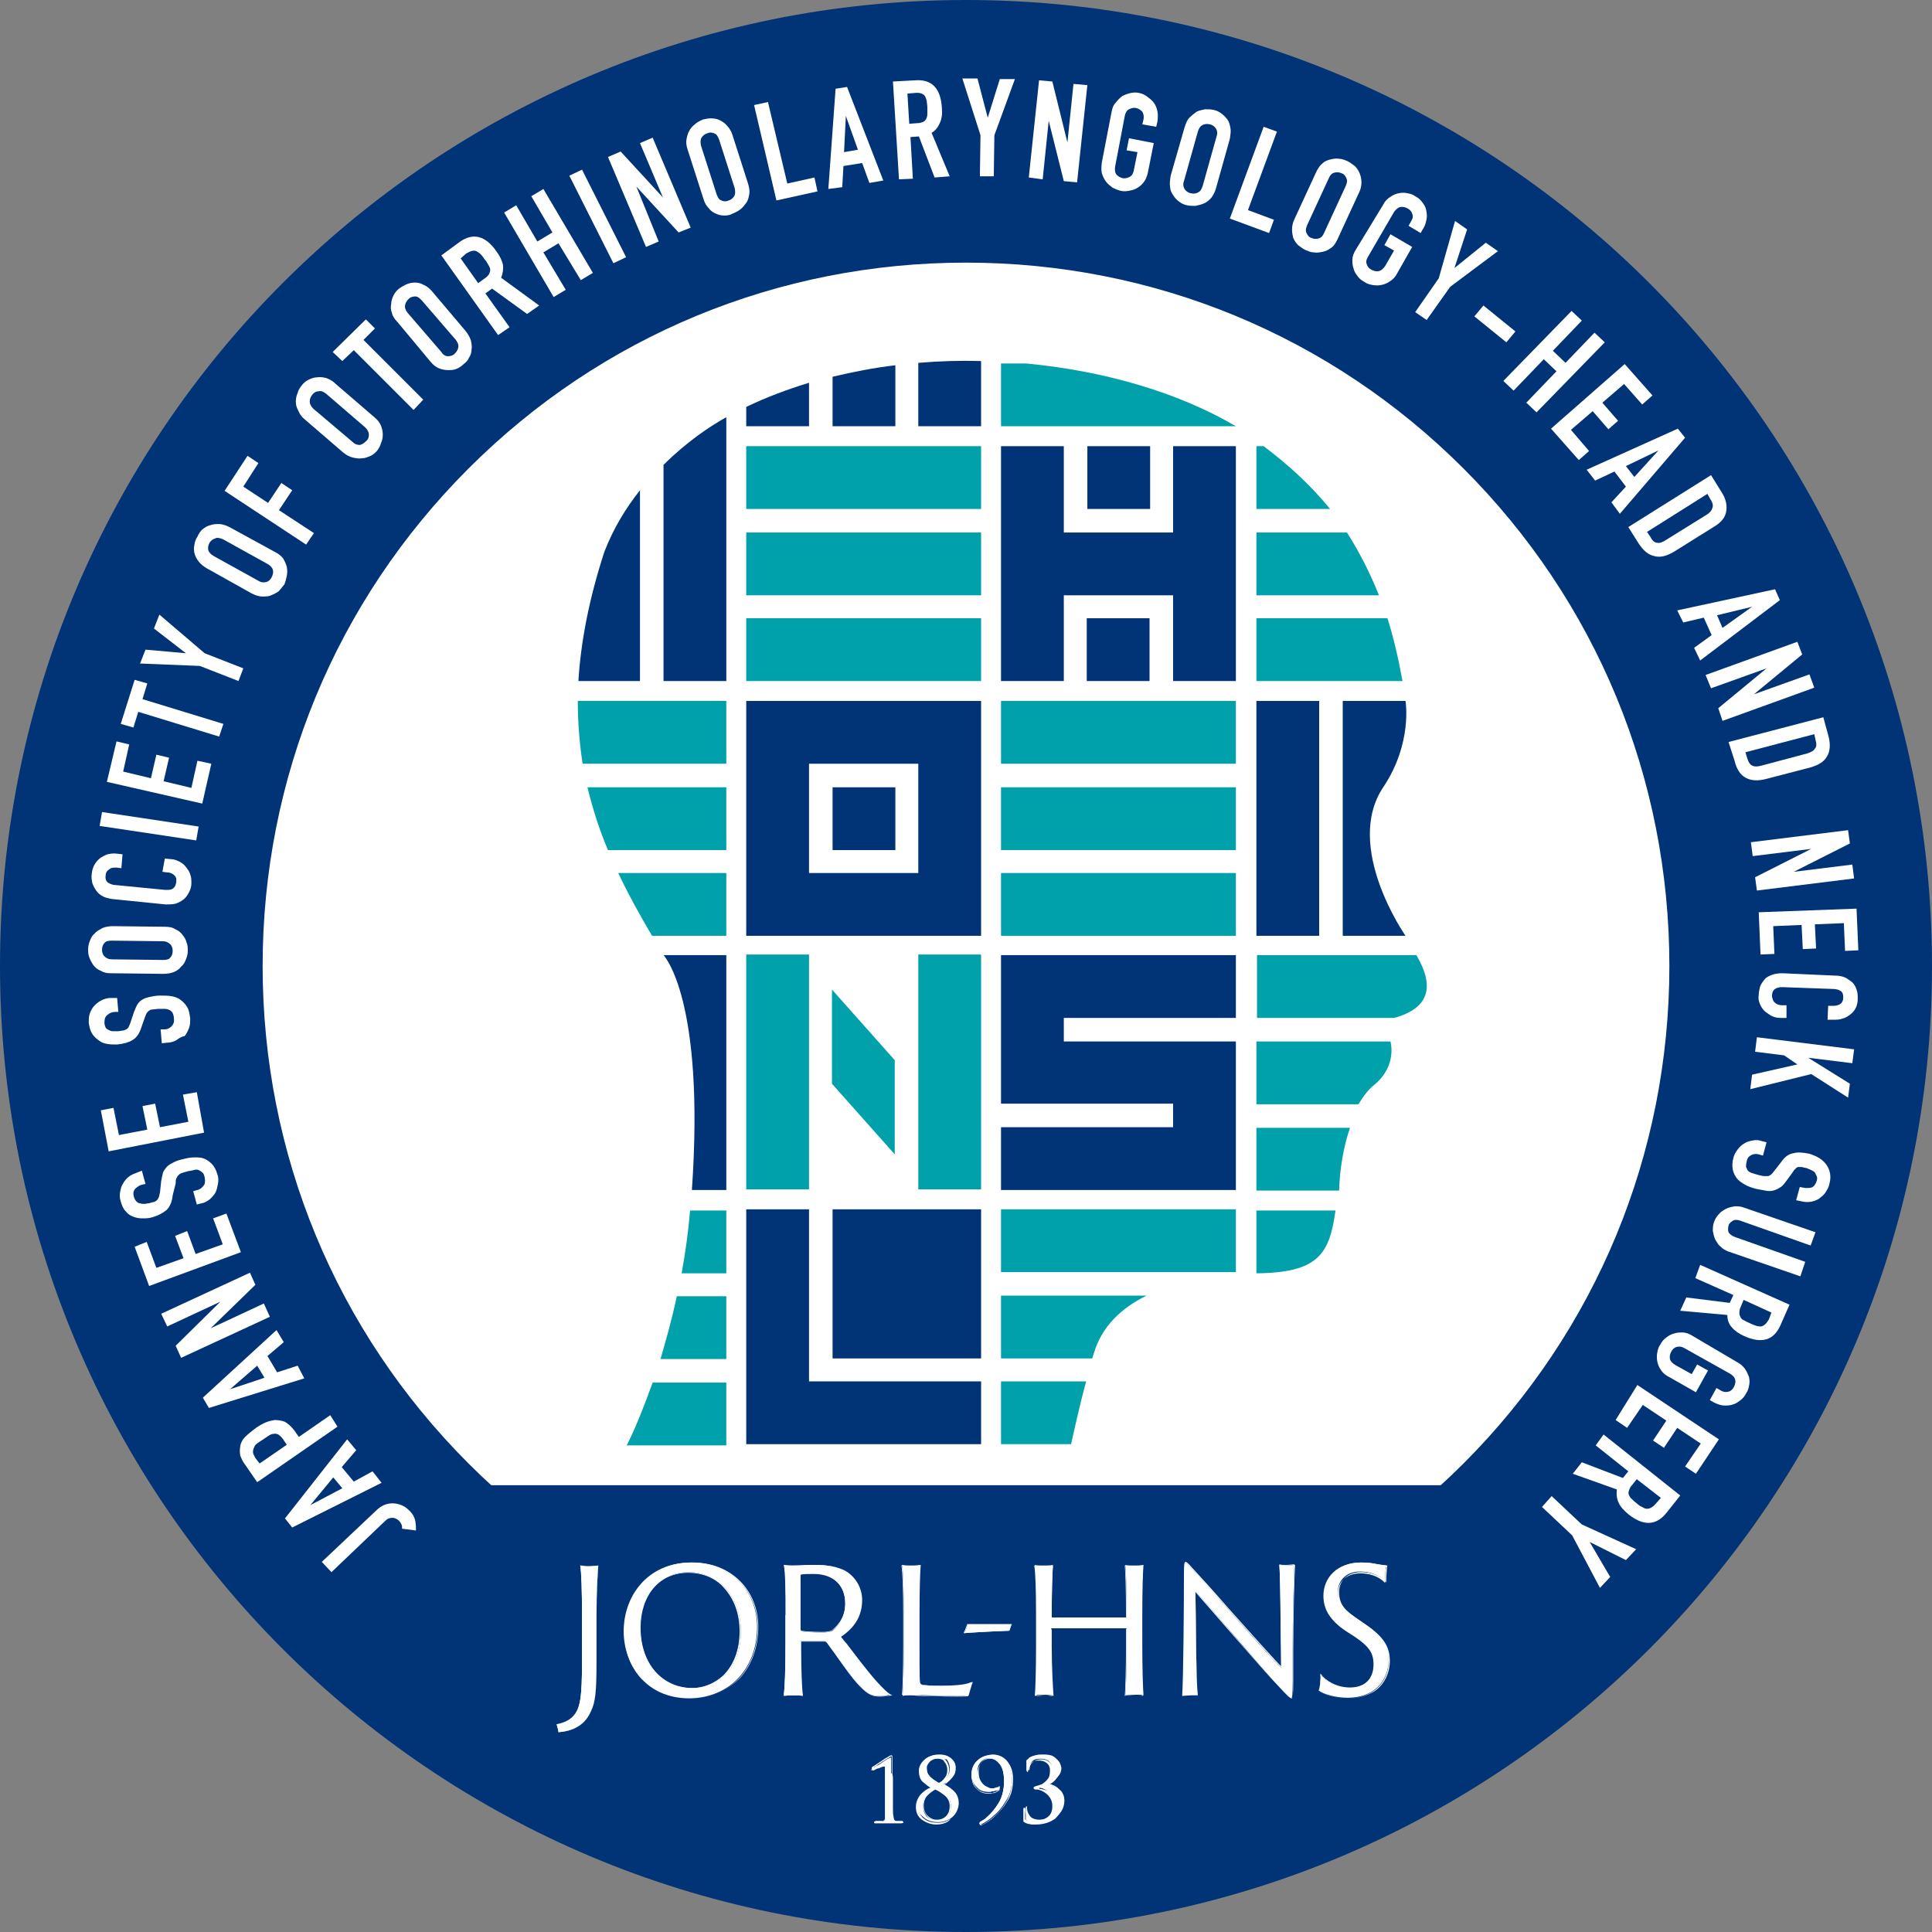 <?xml version="1.0" encoding="utf-8"?>
<!-- Generator: Adobe Illustrator 27.4.1, SVG Export Plug-In . SVG Version: 6.00 Build 0)  -->
<svg version="1.1" id="レイヤー_1" xmlns="http://www.w3.org/2000/svg" xmlns:xlink="http://www.w3.org/1999/xlink" x="0px"
	 y="0px" viewBox="0 0 32 32" style="enable-background:new 0 0 32 32;" xml:space="preserve">
<rect x="0" y="0" width="32" height="32" fill="#808080" stroke="none"/>
<style type="text/css">
	.st0{fill:#FFFFFF;}
	.st1{fill:none;}
	.st2{fill:#003476;}
	.st3{fill:#00A1AA;}
</style>
<g>
	<circle class="st0" cx="15.98" cy="16.04" r="13.24"/>
	<g>
		<g>
			<path class="st1" d="M13.4,14.46h1.81v-1.81H13.4V14.46z M13.79,13.04h1.04v1.04h-1.04V13.04z"/>
			<rect x="13.79" y="13.04" class="st2" width="1.04" height="1.04"/>
			<path class="st2" d="M13.4,11.61h-1.04h0v1.04h0v1.81h0v1.04h0h1.04h1.81h1.04h0v-3.89h0h-1.04H13.4z M15.21,14.46H13.4v-1.81
				h1.81V14.46z"/>
			<g>
				<rect x="16.58" y="11.61" class="st3" width="3.89" height="1.04"/>
				<rect x="16.58" y="13.04" class="st3" width="3.89" height="1.04"/>
				<rect x="16.58" y="14.46" class="st3" width="3.89" height="1.04"/>
			</g>
			<polygon class="st2" points="13.79,20.03 13.79,22.5 15.21,22.5 15.94,22.5 16.25,22.5 16.25,20.03 15.94,20.03 			"/>
			<polygon class="st2" points="13.4,20.03 12.36,20.03 12.36,22.88 12.36,22.88 12.36,23.92 12.36,23.92 13.4,23.92 16.25,23.92 
				16.25,22.88 13.4,22.88 			"/>
			<g>
				<rect x="12.36" y="7.39" class="st3" width="3.89" height="1.04"/>
				<rect x="12.36" y="8.82" class="st3" width="3.89" height="1.04"/>
				<rect x="12.36" y="10.24" class="st3" width="3.89" height="1.04"/>
			</g>
			<rect x="18.01" y="7.39" class="st2" width="1.04" height="1.04"/>
			<polygon class="st2" points="19.43,8.82 17.62,8.82 17.62,7.39 16.58,7.39 16.58,8.82 16.58,8.82 16.58,9.86 16.58,9.86 
				16.58,11.28 17.62,11.28 17.62,9.86 19.43,9.86 19.43,11.28 20.47,11.28 20.47,7.39 19.43,7.39 			"/>
			<polygon class="st2" points="19.43,17.25 19.05,17.25 18.01,17.25 17.62,17.25 17.62,16.86 20.47,16.86 20.47,15.82 17.62,15.82 
				16.58,15.82 16.58,15.82 16.58,16.86 16.58,16.86 16.58,17.25 16.58,17.25 16.58,18.28 18.01,18.28 19.05,18.28 19.43,18.28 
				19.43,18.67 16.58,18.67 16.58,19.71 19.43,19.71 20.47,19.71 20.47,19.71 20.47,17.25 20.47,17.25 			"/>
			<rect x="16.58" y="20.03" class="st3" width="3.89" height="1.04"/>
			<path class="st3" d="M16.58,22.5h1.51c0.01-0.02,0.01-0.04,0.02-0.06c0.13-0.47,0.47-0.78,0.88-0.98h-2.41V22.5z"/>
			<path class="st3" d="M16.58,23.92h1.16c0.05-0.21,0.12-0.56,0.25-1.04h-1.41V23.92z"/>
			<path class="st3" d="M20.81,8.43h1.22c-0.35-0.43-0.73-0.76-1.1-1.04h-0.12V8.43z"/>
			<path class="st3" d="M20.81,9.86h2.03c-0.16-0.4-0.34-0.74-0.53-1.04h-1.5V9.86z"/>
			<path class="st3" d="M20.81,11.28h2.42c-0.07-0.38-0.15-0.73-0.25-1.04h-2.17V11.28z"/>
			<rect x="20.81" y="11.61" class="st2" width="1.04" height="3.89"/>
			<path class="st3" d="M20.81,16.86h2.28c0.01,0,0.02-0.01,0.04-0.01c0.55-0.17,0.63-0.52,0.33-1.03h-2.64V16.86z"/>
			<path class="st3" d="M20.81,18.29h1.69c0.08-0.13,0.16-0.24,0.26-0.32c0.39-0.32,0.27-0.72,0.27-0.72h-2.22V18.29z"/>
			<path class="st3" d="M20.81,19.72h1.37c0.01-0.35,0.07-0.72,0.18-1.04h-1.55V19.72z"/>
			<path class="st3" d="M22.12,20.05h-1.31v1.04C21.85,21.08,22.02,20.76,22.12,20.05z"/>
			<path class="st3" d="M12.03,11.61H9.57c0,0.37,0.03,0.71,0.08,1.04h2.38V11.61z"/>
			<path class="st3" d="M12.03,13.04h-2.3c0.09,0.37,0.2,0.71,0.34,1.04h1.96V13.04z"/>
			<path class="st3" d="M12.03,14.46h-1.79c0.17,0.36,0.36,0.7,0.56,1.04h1.23V14.46z"/>
			<path class="st3" d="M12.03,20.05h-0.6c-0.03,0.36-0.08,0.71-0.14,1.04h0.74V20.05z"/>
			<path class="st3" d="M12.03,21.47h-0.82c-0.08,0.38-0.18,0.73-0.27,1.04h1.09V21.47z"/>
			<path class="st3" d="M12.03,22.9h-1.22c-0.17,0.47-0.32,0.83-0.43,1.04h1.65V22.9z"/>
			<path class="st2" d="M13.4,7.06V6.34c-0.36,0.11-0.71,0.24-1.04,0.4v0.32H13.4z"/>
			<path class="st2" d="M14.83,7.06V6.05c-0.35,0.04-0.7,0.11-1.04,0.19v0.82H14.83z"/>
			<path class="st2" d="M16.25,7.06V5.98c-0.35-0.01-0.69,0-1.04,0.03v1.05H16.25z"/>
			<path class="st3" d="M16.58,7.06h3.89c-0.97-0.57-2.2-0.92-3.48-1.04h-0.41V7.06z"/>
			<rect x="18" y="10.24" class="st2" width="1.04" height="1.04"/>
			<path class="st2" d="M22.91,13.04c0.49-0.73,0.37-1.43,0.37-1.43h-1.04v3.89h1.04C23.28,15.5,22.25,14.03,22.91,13.04z"/>
			<path class="st2" d="M10.99,15.82c0,0,0.69,0.71,0.47,3.89h0.57v-3.89H10.99z"/>
			<g>
				<path class="st2" d="M9.58,11.28h1.02V8.12c-0.23,0.29-0.44,0.63-0.59,1.02C9.75,9.94,9.62,10.64,9.58,11.28z"/>
				<path class="st2" d="M10.99,11.28h1.04V6.91c-0.27,0.15-0.66,0.41-1.04,0.79V11.28z"/>
			</g>
			<g>
				<rect x="15.21" y="15.81" class="st3" width="1.04" height="3.89"/>
				<rect x="12.36" y="15.81" class="st3" width="1.04" height="3.89"/>
				<g>
					<polygon class="st3" points="13.78,16.39 13.78,17.95 14.82,19.12 14.82,17.56 					"/>
				</g>
			</g>
		</g>
		<path class="st2" d="M16,4.35c3.11,0,6.04,1.21,8.24,3.41c2.2,2.2,3.41,5.13,3.41,8.24s-1.21,6.04-3.41,8.24
			c-2.2,2.2-5.13,3.41-8.24,3.41s-6.04-1.21-8.24-3.41S4.35,19.11,4.35,16s1.21-6.04,3.41-8.24S12.89,4.35,16,4.35 M16,0
			C7.16,0,0,7.16,0,16s7.16,16,16,16s16-7.16,16-16S24.84,0,16,0L16,0z"/>
		<path class="st2" d="M15.68,29.53c4.22,0,7.99-1.92,10.49-4.93H5.19C7.69,27.61,11.46,29.53,15.68,29.53z"/>
		<g>
			<g>
				<g>
					<path class="st0" d="M14.79,29.48v0.27c0,0.07,0,0.14,0,0.2c0,0.06,0,0.1,0.01,0.14c0,0.02,0.01,0.04,0.01,0.05
						c0.01,0.01,0.02,0.02,0.04,0.03c0,0,0.01,0,0.02,0c0.01,0,0.02,0,0.03,0c0.01,0,0.02,0,0.03,0c0.01,0,0.02,0,0.02,0
						c0,0,0.01,0,0.01,0c0,0,0,0.01,0,0.01s0,0.01-0.01,0.01c0,0-0.01,0-0.02,0c-0.03,0-0.05,0-0.08,0c-0.02,0-0.05,0-0.06,0
						c-0.02,0-0.03,0-0.05,0c-0.01,0-0.02,0-0.02,0c0,0-0.01,0-0.02,0c-0.01,0-0.03,0-0.05,0c-0.01,0-0.03,0-0.04,0
						c-0.01,0-0.03,0-0.04,0c-0.01,0-0.02,0-0.03,0c-0.01,0-0.02,0-0.03,0c-0.01,0-0.01,0-0.02,0c0,0-0.01,0-0.01-0.01
						s0-0.01,0-0.01c0,0,0.01,0,0.01,0c0,0,0.01,0,0.02,0c0.01,0,0.02,0,0.04,0c0.01,0,0.02,0,0.03,0c0.01,0,0.02,0,0.02,0
						c0.02,0,0.04-0.01,0.05-0.02c0.01-0.01,0.01-0.03,0.01-0.05c0-0.03,0-0.08,0-0.14c0-0.06,0-0.12,0-0.2v-0.25
						c0-0.02,0-0.03,0-0.05c0-0.02,0-0.03,0-0.05c0,0,0,0,0,0c0,0,0,0,0,0c0-0.02,0-0.03,0-0.05c0-0.02,0-0.04,0-0.06
						c0-0.01,0-0.03,0-0.03c0-0.01-0.01-0.01-0.02-0.01c-0.01,0-0.02,0-0.04,0.01c-0.02,0.01-0.03,0.01-0.05,0.02c0,0,0,0-0.01,0
						c0,0-0.01,0-0.01,0c-0.01,0.01-0.02,0.01-0.04,0.02c-0.01,0.01-0.02,0.01-0.03,0.01c0,0,0,0-0.01,0c0,0,0,0-0.01,0c0,0,0,0,0,0
						c0,0,0,0,0,0c0,0,0,0-0.01,0c0,0,0,0,0-0.01v0c0,0,0,0,0,0c0,0,0,0,0,0c0,0,0,0,0,0c0,0,0,0,0,0c0,0,0.02-0.01,0.05-0.03
						s0.06-0.04,0.09-0.06c0.03-0.02,0.06-0.04,0.09-0.06c0.03-0.02,0.04-0.03,0.05-0.03c0.01,0,0.01-0.01,0.02-0.01
						s0.01-0.01,0.02-0.01c0.01,0,0.01,0,0.01,0.01c0,0.01,0,0.01,0,0.02c0,0,0,0,0,0c0,0,0,0,0,0c0,0,0,0.01,0,0.03
						c0,0.02,0,0.04,0,0.08c0,0.03,0,0.07,0,0.12C14.79,29.38,14.79,29.43,14.79,29.48L14.79,29.48z"/>
					<path class="st0" d="M14.93,30.2c-0.03,0-0.05,0-0.08,0c-0.02,0-0.05,0-0.06,0c-0.02,0-0.04,0-0.05,0c-0.01,0-0.02,0-0.02,0
						c0,0-0.01,0-0.02,0c-0.01,0-0.03,0-0.05,0l-0.04,0c-0.01,0-0.03,0-0.04,0l-0.06,0c-0.01,0-0.02,0-0.02,0
						c-0.01,0-0.01-0.01-0.01-0.02c0-0.01,0-0.01,0.01-0.01c0,0,0.01-0.01,0.01-0.01c0,0,0.01,0,0.02,0c0.01,0,0.02,0,0.04,0
						c0.01,0,0.02,0,0.03,0c0.01,0,0.02,0,0.02,0c0.02,0,0.03-0.01,0.04-0.02c0.01-0.01,0.01-0.03,0.01-0.05c0-0.03,0-0.08,0-0.14
						c0-0.06,0-0.12,0-0.2v-0.36c0-0.02,0-0.03,0-0.05v-0.06c0-0.01,0-0.02,0-0.03c0,0,0-0.01-0.01-0.01c0,0-0.01,0-0.03,0.01
						c-0.02,0.01-0.03,0.01-0.05,0.02c0,0-0.01,0-0.01,0.01c0,0-0.01,0-0.01,0c-0.01,0.01-0.02,0.01-0.04,0.02l-0.03,0.02
						c0,0,0,0-0.01,0l0,0h-0.01c-0.01,0-0.01,0-0.01-0.01c0,0,0-0.01-0.01-0.01l0-0.01c0,0,0,0,0-0.01c0,0,0,0,0-0.01l0,0
						c0,0,0,0,0,0c0,0,0,0,0.05-0.03c0.03-0.02,0.06-0.04,0.09-0.06c0.03-0.02,0.06-0.04,0.09-0.06l0.02-0.01
						c0.02-0.01,0.03-0.02,0.03-0.02c0.01,0,0.01-0.01,0.02-0.01c0.02-0.01,0.04-0.01,0.04,0.01c0,0.01,0,0.01,0,0.02v0
						c0,0,0,0.01,0,0.03c0,0.02,0,0.05,0,0.08c0,0.03,0,0.07,0,0.12c0,0.05,0,0.1,0,0.15v0.27c0,0.07,0,0.14,0,0.2
						c0,0.06,0,0.1,0.01,0.13c0,0.02,0.01,0.04,0.01,0.05c0,0.01,0.02,0.02,0.04,0.02c0,0,0.01,0,0.02,0l0.03,0
						c0.01,0,0.02,0,0.03,0c0.01,0,0.02,0,0.02,0c0.01,0,0.01,0,0.01,0.01c0.01,0.01,0.01,0.01,0.01,0.01c0,0,0,0.01-0.01,0.02
						C14.95,30.19,14.94,30.2,14.93,30.2z M14.79,30.17c0.02,0,0.04,0,0.06,0c0.02,0,0.05,0,0.08,0c0,0,0.01,0,0.01,0
						c0,0-0.01,0-0.02,0c-0.01,0-0.02,0-0.03,0l-0.03,0c-0.01,0-0.02,0-0.02,0c-0.03-0.01-0.04-0.02-0.05-0.03
						c-0.01-0.01-0.01-0.03-0.01-0.05c0-0.03-0.01-0.08-0.01-0.14c0-0.06,0-0.12,0-0.2v-0.27c0-0.05,0-0.1,0-0.15
						c0-0.05,0-0.08,0-0.12c0-0.03,0-0.06,0-0.08c0-0.02,0-0.03,0-0.03v0c0,0,0-0.01,0-0.01c0,0,0,0,0,0c0,0-0.01,0-0.01,0
						c-0.01,0-0.01,0.01-0.02,0.01c0,0-0.01,0.01-0.03,0.02l-0.02,0.01c-0.03,0.02-0.06,0.04-0.09,0.06
						c-0.03,0.02-0.07,0.04-0.09,0.06c-0.04,0.02-0.04,0.03-0.04,0.03c0,0,0,0,0,0l0,0c0,0,0,0,0,0h0c0,0,0,0,0,0l0.03-0.02
						c0.01-0.01,0.02-0.01,0.04-0.02c0,0,0.01,0,0.01,0c0,0,0,0,0,0l0,0c0.02-0.01,0.03-0.01,0.05-0.02
						c0.02-0.01,0.03-0.01,0.04-0.01c0.02,0,0.03,0.01,0.03,0.02c0,0.01,0,0.02,0,0.04v0.06c0,0.02,0,0.04,0,0.05v0.36
						c0,0.07,0,0.14,0,0.2c0,0.06,0,0.1,0,0.14c0,0.02-0.01,0.04-0.01,0.06c-0.01,0.01-0.03,0.02-0.05,0.03c-0.01,0-0.01,0-0.02,0
						c-0.01,0-0.02,0-0.03,0c-0.01,0-0.03,0-0.04,0c-0.01,0-0.02,0-0.02,0c0,0,0.01,0,0.01,0h0.06c0.02,0,0.03,0,0.04,0h0.04
						c0.02,0,0.04,0,0.05,0c0.01,0,0.02,0,0.02,0c0,0,0.01,0,0.02,0C14.76,30.17,14.77,30.17,14.79,30.17
						C14.79,30.17,14.79,30.17,14.79,30.17z"/>
				</g>
				<g>
					<path class="st0" d="M15.19,29.92c0-0.08,0.03-0.15,0.08-0.2c0.05-0.05,0.11-0.09,0.18-0.12c-0.06-0.03-0.1-0.07-0.14-0.11
						c-0.04-0.04-0.06-0.09-0.06-0.16c0-0.01,0-0.02,0-0.04c0-0.01,0.01-0.02,0.01-0.04c0.02-0.05,0.05-0.09,0.1-0.13
						c0.05-0.04,0.11-0.06,0.2-0.06c0.08,0,0.14,0.02,0.19,0.06c0.05,0.04,0.08,0.09,0.08,0.16c0,0.06-0.01,0.1-0.04,0.14
						c-0.03,0.04-0.06,0.07-0.09,0.09c-0.01,0.01-0.02,0.02-0.04,0.02c-0.01,0.01-0.02,0.01-0.03,0.02
						c0.01,0.01,0.03,0.01,0.04,0.02c0.02,0.01,0.03,0.02,0.05,0.03c0.04,0.03,0.08,0.06,0.11,0.1c0.03,0.04,0.05,0.1,0.05,0.16
						c0,0.08-0.03,0.16-0.09,0.22c-0.06,0.06-0.15,0.1-0.25,0.1c-0.09,0-0.17-0.02-0.23-0.07S15.19,30.01,15.19,29.92L15.19,29.92z
						 M15.53,30.15c0.07,0,0.12-0.02,0.16-0.07c0.04-0.04,0.06-0.1,0.06-0.16c0-0.08-0.03-0.14-0.08-0.18
						c-0.05-0.04-0.11-0.08-0.18-0.11c-0.05,0.03-0.1,0.06-0.14,0.11c-0.04,0.05-0.06,0.1-0.06,0.18c0,0.06,0.02,0.12,0.06,0.17
						C15.4,30.13,15.46,30.15,15.53,30.15L15.53,30.15z M15.53,29.12c-0.05,0-0.09,0.02-0.12,0.04c-0.03,0.03-0.05,0.06-0.06,0.09
						c0,0.01,0,0.02,0,0.02c0,0.01,0,0.01,0,0.02c0,0.06,0.02,0.1,0.06,0.14c0.04,0.04,0.09,0.07,0.14,0.1c0,0,0.01,0,0.01,0
						s0.01,0,0.01,0c0.01,0,0.02-0.01,0.03-0.02c0.01-0.01,0.02-0.01,0.03-0.02c0.02-0.02,0.05-0.04,0.07-0.08
						c0.02-0.03,0.03-0.07,0.03-0.13c0-0.05-0.02-0.1-0.05-0.14C15.63,29.14,15.59,29.12,15.53,29.12L15.53,29.12z"/>
					<path class="st0" d="M15.51,30.22c-0.09,0-0.17-0.03-0.24-0.08c-0.07-0.05-0.1-0.12-0.1-0.21v0c0-0.08,0.03-0.15,0.08-0.21
						c0.05-0.05,0.1-0.09,0.16-0.11c-0.05-0.03-0.09-0.07-0.13-0.1c-0.04-0.04-0.06-0.1-0.06-0.17c0-0.01,0-0.02,0-0.04
						c0-0.01,0.01-0.03,0.01-0.04c0.02-0.05,0.05-0.09,0.1-0.13c0.05-0.04,0.12-0.06,0.2-0.06c0.08,0,0.14,0.02,0.19,0.06
						c0.05,0.04,0.08,0.1,0.08,0.17c0,0.06-0.02,0.11-0.04,0.15c-0.03,0.04-0.06,0.07-0.1,0.1c-0.01,0.01-0.02,0.02-0.04,0.02
						c-0.01,0-0.01,0.01-0.02,0.01c0.01,0,0.02,0.01,0.03,0.01c0.02,0.01,0.03,0.02,0.05,0.03c0.04,0.03,0.08,0.06,0.11,0.11
						c0.04,0.04,0.05,0.1,0.05,0.17c0,0.09-0.03,0.16-0.1,0.23C15.71,30.18,15.62,30.22,15.51,30.22z M15.55,29.08
						c-0.08,0-0.15,0.02-0.19,0.06c-0.05,0.04-0.08,0.08-0.09,0.12c0,0.01-0.01,0.02-0.01,0.04c0,0.01,0,0.02,0,0.03
						c0,0.06,0.02,0.11,0.06,0.15c0.04,0.04,0.09,0.08,0.14,0.11l0.02,0.01l-0.02,0.01c-0.06,0.03-0.12,0.07-0.17,0.12
						c-0.05,0.05-0.08,0.12-0.08,0.19v0c0,0.08,0.03,0.15,0.09,0.2c0.06,0.05,0.14,0.07,0.23,0.07c0.1,0,0.18-0.03,0.24-0.09
						c0.06-0.06,0.09-0.13,0.09-0.21c0-0.06-0.02-0.11-0.05-0.15c-0.03-0.04-0.07-0.08-0.11-0.1c-0.02-0.01-0.03-0.02-0.05-0.03
						c-0.02-0.01-0.03-0.02-0.04-0.02l-0.02-0.01l0.02-0.01c0.01,0,0.02-0.01,0.03-0.02c0.01-0.01,0.02-0.01,0.03-0.02
						c0.03-0.02,0.06-0.05,0.09-0.09c0.03-0.04,0.04-0.08,0.04-0.14c0-0.07-0.02-0.12-0.07-0.16C15.68,29.1,15.62,29.08,15.55,29.08
						z M15.54,30.16L15.54,30.16c-0.08,0-0.14-0.03-0.18-0.07c-0.04-0.05-0.07-0.11-0.07-0.18c0-0.07,0.02-0.14,0.06-0.18
						c0.04-0.05,0.09-0.08,0.14-0.11l0,0l0,0c0.07,0.03,0.13,0.07,0.18,0.11c0.05,0.04,0.08,0.11,0.08,0.19
						c0,0.07-0.02,0.12-0.06,0.17C15.65,30.14,15.6,30.16,15.54,30.16L15.54,30.16z M15.49,29.64c-0.05,0.03-0.09,0.06-0.13,0.1
						c-0.04,0.04-0.06,0.1-0.06,0.17c0,0.06,0.02,0.12,0.06,0.16c0.04,0.04,0.09,0.07,0.15,0.07l0.01,0c0,0,0,0,0,0
						c0.06,0,0.11-0.02,0.15-0.06c0.04-0.04,0.06-0.1,0.06-0.16c0-0.08-0.03-0.13-0.07-0.17C15.61,29.71,15.56,29.67,15.49,29.64z
						 M15.56,29.56L15.56,29.56c-0.01,0-0.01-0.01-0.01-0.01c0,0-0.01,0-0.01-0.01c-0.06-0.03-0.1-0.06-0.14-0.1
						c-0.04-0.04-0.06-0.09-0.06-0.15c0-0.01,0-0.02,0-0.02c0-0.01,0-0.02,0-0.02c0.01-0.04,0.03-0.07,0.06-0.1
						c0.03-0.03,0.08-0.05,0.13-0.05l0.01,0v0c0.05,0,0.1,0.02,0.13,0.06c0.03,0.04,0.05,0.09,0.05,0.14c0,0.05-0.01,0.1-0.03,0.13
						c-0.02,0.03-0.04,0.06-0.07,0.08c-0.01,0.01-0.02,0.02-0.03,0.02C15.58,29.55,15.57,29.55,15.56,29.56L15.56,29.56z
						 M15.52,29.13c-0.05,0-0.08,0.02-0.11,0.04c-0.03,0.03-0.05,0.06-0.06,0.09c0,0.01,0,0.01,0,0.02c0,0.01,0,0.01,0,0.02
						c0,0.05,0.02,0.1,0.05,0.13c0.04,0.03,0.08,0.07,0.14,0.1c0,0,0.01,0,0.01,0c0,0,0,0,0,0c0.01,0,0.01-0.01,0.02-0.01
						c0.01-0.01,0.02-0.01,0.03-0.02c0.02-0.02,0.04-0.04,0.06-0.07c0.02-0.03,0.03-0.07,0.03-0.12c0-0.05-0.02-0.1-0.05-0.13
						C15.63,29.15,15.59,29.13,15.52,29.13L15.52,29.13z"/>
				</g>
				<g>
					<path class="st0" d="M16.43,29.07c0.1,0,0.18,0.04,0.24,0.12c0.06,0.08,0.09,0.17,0.09,0.28c0,0.14-0.03,0.26-0.1,0.36
						c-0.06,0.1-0.13,0.19-0.21,0.25c-0.03,0.03-0.07,0.06-0.1,0.08c-0.03,0.02-0.06,0.04-0.09,0.05c0,0-0.01,0-0.01,0
						c0,0-0.01,0-0.01,0c0,0-0.01,0-0.01,0c0,0,0-0.01,0-0.01c0,0,0-0.01,0-0.01c0,0,0.01-0.01,0.01-0.01
						c0.02-0.01,0.03-0.02,0.05-0.03c0.02-0.01,0.03-0.02,0.05-0.04c0.07-0.06,0.14-0.14,0.2-0.24c0.06-0.1,0.09-0.22,0.09-0.36
						c0-0.13-0.02-0.22-0.07-0.29c-0.05-0.06-0.1-0.1-0.17-0.1c-0.06,0-0.11,0.02-0.15,0.07s-0.05,0.1-0.05,0.15
						c0,0.07,0.01,0.12,0.03,0.16c0.02,0.04,0.05,0.07,0.08,0.09c0.02,0.01,0.04,0.02,0.06,0.03s0.03,0.01,0.04,0.01
						c0.03,0,0.05,0,0.07-0.01c0.02,0,0.03-0.01,0.04-0.01c0,0,0,0,0.01,0c0,0,0,0,0.01,0c0,0,0.01-0.01,0.01-0.01
						c0,0,0.01,0,0.01,0c0,0,0,0,0,0c0,0,0,0,0,0.01c0,0,0,0,0,0s0,0,0,0s0,0,0,0c0,0,0,0,0,0c0,0,0,0,0,0
						c-0.01,0.01-0.03,0.03-0.05,0.04c-0.02,0.01-0.04,0.02-0.06,0.02c-0.01,0-0.02,0-0.03,0.01c-0.01,0-0.02,0-0.03,0
						c-0.08,0-0.15-0.02-0.19-0.07c-0.05-0.04-0.08-0.09-0.09-0.14c0-0.01-0.01-0.02-0.01-0.04s0-0.02,0-0.03
						c0-0.1,0.03-0.18,0.1-0.24C16.25,29.1,16.33,29.07,16.43,29.07L16.43,29.07z"/>
					<path class="st0" d="M16.24,30.23c-0.01,0-0.01,0-0.01-0.01c0,0-0.01-0.01-0.01-0.02c0-0.01,0-0.01,0.01-0.02
						c0-0.01,0.01-0.01,0.01-0.01c0.02-0.01,0.03-0.02,0.05-0.03c0.02-0.01,0.03-0.02,0.05-0.04c0.07-0.06,0.14-0.14,0.2-0.24
						c0.06-0.1,0.09-0.22,0.09-0.36c0-0.12-0.02-0.22-0.07-0.28c-0.05-0.06-0.1-0.09-0.16-0.09c-0.06,0-0.11,0.02-0.14,0.06
						c-0.03,0.04-0.05,0.09-0.05,0.15c0,0.07,0.01,0.12,0.03,0.15c0.02,0.04,0.05,0.07,0.08,0.09c0.02,0.01,0.04,0.02,0.06,0.03
						c0.02,0.01,0.03,0.01,0.04,0.01c0.03,0,0.05,0,0.06-0.01c0.02,0,0.03-0.01,0.04-0.01c0,0,0,0,0,0c0,0,0,0,0.01,0
						c0,0,0.01,0,0.01-0.01c0.01-0.01,0.02,0,0.02,0c0,0,0,0,0,0.01l0,0.01c0,0,0,0,0,0.01c0,0,0,0,0,0.01l-0.01,0l0.01,0.01
						c-0.01,0.02-0.03,0.03-0.05,0.04c-0.02,0.01-0.04,0.02-0.06,0.02c-0.01,0-0.02,0-0.03,0.01c-0.01,0-0.02,0-0.03,0
						c-0.09,0-0.15-0.02-0.2-0.07c-0.05-0.04-0.08-0.09-0.09-0.15c0-0.01-0.01-0.03-0.01-0.04c0-0.01,0-0.02,0-0.04
						c0-0.1,0.03-0.19,0.1-0.25c0.06-0.06,0.15-0.09,0.24-0.1v0l0.01,0c0.1,0,0.19,0.04,0.25,0.12c0.06,0.08,0.09,0.17,0.09,0.29
						c0,0.14-0.03,0.27-0.1,0.37c-0.06,0.1-0.14,0.19-0.21,0.25c-0.03,0.03-0.07,0.06-0.1,0.08c-0.03,0.02-0.06,0.04-0.09,0.05
						c-0.01,0-0.01,0-0.01,0.01C16.25,30.23,16.24,30.23,16.24,30.23z M16.4,29.12c0.07,0,0.13,0.03,0.18,0.1
						c0.05,0.07,0.07,0.16,0.07,0.29c0,0.14-0.03,0.26-0.09,0.37c-0.06,0.1-0.13,0.19-0.2,0.25c-0.02,0.01-0.04,0.03-0.05,0.04
						c-0.02,0.01-0.03,0.02-0.05,0.03c0,0,0,0-0.01,0.01c0,0,0,0,0,0.01c0,0,0,0,0,0c0,0,0.01,0,0.01,0c0,0,0.01,0,0.01,0
						c0.03-0.01,0.06-0.03,0.09-0.05c0.03-0.02,0.07-0.05,0.1-0.08c0.08-0.06,0.15-0.15,0.21-0.25c0.06-0.1,0.09-0.22,0.09-0.36
						c0-0.11-0.03-0.2-0.09-0.27c-0.06-0.07-0.13-0.11-0.22-0.11v0h-0.01c-0.1,0-0.18,0.03-0.24,0.09c-0.06,0.06-0.1,0.14-0.1,0.24
						c0,0.01,0,0.02,0,0.03c0,0.01,0,0.02,0.01,0.04c0.01,0.05,0.04,0.1,0.09,0.14c0.04,0.04,0.11,0.06,0.19,0.06
						c0.01,0,0.02,0,0.03,0c0.01,0,0.02,0,0.03-0.01c0.02,0,0.04-0.01,0.06-0.02c0.02-0.01,0.04-0.02,0.05-0.03l0,0v0
						c0,0-0.01,0-0.01,0.01c0,0,0,0-0.01,0c0,0,0,0-0.01,0c-0.01,0.01-0.02,0.01-0.04,0.01c-0.02,0-0.04,0.01-0.07,0.01
						c-0.01,0-0.02,0-0.05-0.01c-0.02-0.01-0.04-0.02-0.06-0.03c-0.03-0.02-0.06-0.05-0.08-0.09c-0.02-0.04-0.04-0.1-0.04-0.16
						c0-0.06,0.02-0.11,0.05-0.16C16.28,29.14,16.33,29.12,16.4,29.12z M16.55,29.62L16.55,29.62L16.55,29.62
						C16.55,29.61,16.55,29.61,16.55,29.62L16.55,29.62C16.55,29.61,16.55,29.61,16.55,29.62z"/>
				</g>
				<g>
					<path class="st0" d="M17.47,29.89c0-0.07-0.02-0.12-0.05-0.16c-0.03-0.04-0.07-0.07-0.11-0.09c-0.02-0.01-0.04-0.02-0.05-0.02
						c-0.02-0.01-0.03-0.01-0.05-0.01c0,0-0.01,0-0.01,0c0,0-0.01,0-0.01,0c-0.01,0-0.01,0-0.01-0.01c0,0,0,0,0-0.01
						c0,0,0-0.01,0.01-0.01s0.01,0,0.02-0.01c0.01,0,0.03-0.01,0.04-0.01c0.02-0.01,0.04-0.01,0.05-0.03
						c0.03-0.02,0.06-0.05,0.09-0.08c0.03-0.04,0.04-0.08,0.04-0.13c0-0.01,0-0.02,0-0.04c0-0.01-0.01-0.03-0.01-0.04
						c-0.01-0.03-0.03-0.05-0.06-0.08c-0.03-0.02-0.07-0.03-0.13-0.03c-0.05,0-0.1,0.01-0.13,0.04c-0.03,0.03-0.05,0.07-0.05,0.13
						c0,0.01,0,0.01,0,0.01c0,0,0,0-0.01,0.01c0,0,0,0,0,0c0,0,0,0-0.01,0c0,0,0-0.01,0-0.01c0-0.01,0-0.02,0-0.03
						c0-0.01,0-0.02,0-0.03c0-0.02,0-0.03,0-0.05c0-0.02,0-0.03,0-0.04c0,0,0-0.01,0-0.01c0,0,0-0.01,0-0.01c0,0,0,0,0.01-0.01
						c0,0,0.01,0,0.01-0.01c0,0,0.01,0,0.01-0.01c0,0,0.01,0,0.01-0.01c0.02-0.01,0.05-0.02,0.09-0.03
						c0.04-0.01,0.07-0.01,0.12-0.01c0.08,0,0.14,0.01,0.18,0.04c0.04,0.03,0.07,0.06,0.09,0.09c0.01,0.02,0.01,0.03,0.02,0.05
						c0,0.01,0.01,0.03,0.01,0.04c0,0.04-0.01,0.08-0.03,0.11c-0.02,0.03-0.05,0.06-0.07,0.09c-0.02,0.02-0.04,0.03-0.05,0.04
						c-0.02,0.01-0.03,0.02-0.04,0.02v0.01c0.01,0,0.03,0.01,0.04,0.01c0.01,0.01,0.03,0.01,0.04,0.02
						c0.04,0.02,0.07,0.05,0.11,0.09c0.03,0.04,0.05,0.09,0.05,0.15c0,0.1-0.04,0.19-0.12,0.26c-0.08,0.07-0.18,0.11-0.31,0.11
						c-0.01,0-0.02,0-0.03,0c-0.01,0-0.02,0-0.03,0c-0.02,0-0.05-0.01-0.07-0.01c-0.02,0-0.04-0.01-0.05-0.02c0,0-0.01,0-0.01-0.01
						c0,0,0,0-0.01,0c0,0-0.01-0.01-0.01-0.01c0,0,0-0.01,0-0.02c0-0.01,0-0.01,0-0.02c0-0.01,0-0.01,0-0.02c0-0.02,0-0.04,0-0.06
						c0-0.02,0-0.04,0-0.05c0,0,0-0.01,0-0.01c0,0,0-0.01,0-0.01c0-0.01,0-0.01,0-0.02c0,0,0-0.01,0.01-0.01s0.01,0,0.01,0
						c0,0,0,0.01,0,0.02c0,0.06,0.02,0.1,0.05,0.14c0.03,0.04,0.09,0.06,0.16,0.06c0.07,0,0.14-0.02,0.19-0.06
						C17.44,30.04,17.47,29.97,17.47,29.89L17.47,29.89z"/>
					<path class="st0" d="M17.16,30.22c-0.01,0-0.02,0-0.03,0l-0.03,0c-0.02,0-0.05-0.01-0.07-0.01c-0.02-0.01-0.04-0.01-0.05-0.02
						c0,0-0.01,0-0.01-0.01c0,0,0,0-0.01,0c-0.01-0.01-0.01-0.01-0.01-0.02c0-0.01,0-0.01,0-0.02v-0.04c0-0.02,0-0.04,0-0.06l0-0.05
						c0-0.01,0-0.01,0-0.01c0,0,0-0.01,0-0.01c0-0.01,0-0.02,0-0.02c0.01-0.01,0.03-0.01,0.03,0c0,0,0,0.01,0,0.02
						c0,0.05,0.02,0.1,0.05,0.13c0.03,0.03,0.08,0.05,0.15,0.05c0.07,0,0.13-0.02,0.18-0.06c0.05-0.04,0.07-0.1,0.07-0.18v0
						c0-0.06-0.02-0.11-0.05-0.15c-0.03-0.04-0.07-0.07-0.11-0.09c-0.02-0.01-0.04-0.02-0.05-0.02c-0.02-0.01-0.03-0.01-0.05-0.01
						c0,0-0.01,0-0.01,0c0,0-0.01,0-0.01,0c-0.01,0-0.01,0-0.02-0.01c-0.01,0-0.01-0.01-0.01-0.02c0-0.01,0-0.01,0.02-0.02
						c0.01,0,0.02-0.01,0.03-0.01c0.01,0,0.03-0.01,0.04-0.01c0.02-0.01,0.03-0.01,0.05-0.02c0.03-0.02,0.06-0.04,0.09-0.08
						c0.03-0.03,0.04-0.08,0.04-0.13c0-0.01,0-0.02,0-0.04s-0.01-0.03-0.01-0.04c-0.01-0.03-0.03-0.05-0.06-0.07
						c-0.03-0.02-0.07-0.03-0.12-0.03c-0.05,0-0.09,0.01-0.12,0.04c-0.03,0.03-0.05,0.07-0.05,0.12c0,0.01,0,0.01,0,0.02
						c0,0-0.01,0.01-0.01,0.01l0,0h0c0,0-0.01,0-0.01-0.01c0,0-0.01-0.01-0.01-0.02c0-0.01,0-0.02,0-0.03c0-0.01,0-0.02,0-0.03
						l0-0.01c0-0.01,0-0.02,0-0.04c0-0.02,0-0.03,0-0.04c0,0,0-0.01,0-0.01c0,0,0-0.01,0.01-0.01c0,0,0,0,0.01-0.01l0.01-0.01
						c0.01,0,0.01,0,0.01-0.01l0.01-0.01c0.02-0.01,0.06-0.02,0.09-0.03c0.04-0.01,0.08-0.01,0.12-0.01c0.08,0,0.14,0.01,0.18,0.04
						c0.04,0.03,0.07,0.06,0.09,0.09c0.01,0.02,0.01,0.03,0.02,0.05c0,0.02,0.01,0.03,0.01,0.04c0,0.04-0.01,0.08-0.03,0.12
						c-0.02,0.03-0.05,0.06-0.07,0.09c-0.02,0.02-0.04,0.03-0.05,0.04c-0.01,0.01-0.02,0.01-0.03,0.02c0.01,0,0.02,0.01,0.02,0.01
						c0.01,0.01,0.03,0.01,0.04,0.02c0.04,0.02,0.08,0.05,0.11,0.1c0.03,0.04,0.05,0.09,0.05,0.16c0,0.1-0.04,0.19-0.12,0.27
						C17.4,30.18,17.29,30.22,17.16,30.22z M16.98,29.94C16.98,29.95,16.98,29.95,16.98,29.94c0,0.01,0,0.01,0,0.02
						c0,0,0,0.01,0,0.01l0,0.05c0,0.02,0,0.04,0,0.06v0.04c0,0.01,0,0.01,0,0.01c0,0,0,0.01,0.01,0.01c0,0,0,0,0,0
						c0,0,0,0,0.01,0.01c0.01,0,0.02,0.01,0.04,0.01c0.02,0,0.04,0.01,0.07,0.01l0.03,0c0.01,0,0.02,0,0.03,0
						c0.13,0,0.23-0.04,0.31-0.11c0.08-0.07,0.12-0.16,0.12-0.25c0-0.06-0.02-0.11-0.05-0.14c-0.03-0.04-0.07-0.07-0.1-0.09
						c-0.01-0.01-0.03-0.01-0.04-0.02c-0.01-0.01-0.03-0.01-0.04-0.01l-0.01,0v-0.02l0.01,0c0.01,0,0.02-0.01,0.04-0.02
						c0.02-0.01,0.03-0.02,0.05-0.04c0.02-0.02,0.05-0.05,0.07-0.08c0.02-0.03,0.03-0.07,0.03-0.11c0-0.01,0-0.02,0-0.04
						c0-0.01-0.01-0.03-0.02-0.04c-0.02-0.03-0.04-0.06-0.08-0.08c-0.04-0.03-0.1-0.04-0.17-0.04c-0.04,0-0.08,0-0.12,0.01
						c-0.03,0.01-0.06,0.02-0.09,0.03l-0.01,0.01c0,0-0.01,0-0.01,0.01l0,0l-0.01,0.01c0,0,0,0,0,0c0,0,0,0.01,0,0.01
						c0,0,0,0,0,0.01c0,0.01,0,0.02,0,0.04c0,0.01,0,0.02,0,0.04l0,0.01c0,0.01,0,0.02,0,0.03c0,0.01,0,0.02,0,0.03c0,0,0,0,0,0
						c0,0,0,0,0,0c0-0.06,0.02-0.1,0.05-0.13c0.04-0.03,0.08-0.05,0.14-0.05c0.06,0,0.1,0.01,0.13,0.04
						c0.03,0.02,0.05,0.05,0.07,0.08c0.01,0.02,0.01,0.03,0.02,0.05c0,0.01,0,0.03,0,0.04c0,0.06-0.01,0.1-0.04,0.14
						c-0.03,0.04-0.06,0.06-0.09,0.08c-0.02,0.01-0.04,0.02-0.05,0.03c-0.02,0.01-0.03,0.01-0.05,0.01c-0.01,0-0.02,0-0.02,0.01
						c0,0,0,0,0,0c0,0,0,0,0.01,0.01c0,0,0,0,0.01,0c0,0,0.01,0,0.01,0c0.01,0,0.03,0.01,0.05,0.01c0.02,0.01,0.04,0.01,0.06,0.02
						c0.04,0.02,0.08,0.05,0.12,0.09c0.04,0.04,0.05,0.1,0.05,0.16v0c0,0.09-0.03,0.16-0.08,0.2c-0.05,0.04-0.12,0.07-0.19,0.07
						c-0.08,0-0.14-0.02-0.17-0.06C17,30.06,16.99,30.01,16.98,29.94C16.98,29.95,16.98,29.95,16.98,29.94z"/>
				</g>
			</g>
		</g>
		<g>
			<path class="st0" d="M5.33,25.87l0.9-0.85C6.31,24.94,6.4,24.9,6.5,24.9c0.05,0,0.1,0.01,0.15,0.03c0.05,0.02,0.09,0.05,0.14,0.1
				c0.05,0.05,0.08,0.11,0.09,0.17c0.01,0.06,0.01,0.11,0.01,0.15l-0.23-0.03c0-0.02,0-0.05-0.01-0.07
				c-0.01-0.02-0.02-0.04-0.04-0.06c-0.01-0.01-0.02-0.02-0.04-0.03c-0.02-0.01-0.04-0.02-0.06-0.02c-0.02,0-0.04,0-0.07,0.01
				c-0.03,0.01-0.05,0.03-0.08,0.06l-0.87,0.83L5.33,25.87z"/>
			<path class="st0" d="M6.32,24.56L4.84,25.3l-0.12-0.15l1.03-1.31l0.15,0.18L5.66,24.3l0.2,0.24l0.31-0.17L6.32,24.56z
				 M5.52,24.47l-0.38,0.46l0,0l0.53-0.28L5.52,24.47z"/>
			<path class="st0" d="M5.59,23.63l-1.33,0.92l-0.2-0.29c-0.04-0.05-0.06-0.1-0.08-0.15c-0.01-0.05-0.01-0.1,0-0.16
				c0.01-0.06,0.04-0.11,0.08-0.15c0.04-0.04,0.1-0.09,0.18-0.15c0.06-0.04,0.11-0.07,0.16-0.09c0.05-0.02,0.09-0.03,0.15-0.04
				c0.06,0,0.12,0.01,0.17,0.03c0.05,0.03,0.11,0.08,0.16,0.15l0.07,0.1l0.52-0.36L5.59,23.63z M4.3,24.24l0.45-0.31l-0.06-0.09
				c-0.03-0.04-0.05-0.06-0.08-0.08c-0.03-0.01-0.05-0.02-0.08-0.01c-0.03,0-0.05,0.01-0.08,0.03c-0.03,0.02-0.06,0.04-0.09,0.06
				c-0.03,0.02-0.06,0.04-0.09,0.06c-0.03,0.02-0.05,0.04-0.06,0.07c-0.01,0.02-0.02,0.05-0.02,0.08c0,0.03,0.02,0.06,0.04,0.1
				L4.3,24.24z"/>
			<path class="st0" d="M5.04,22.83l-1.58,0.49l-0.1-0.17l1.22-1.12l0.12,0.2l-0.27,0.23l0.16,0.27l0.34-0.11L5.04,22.83z
				 M4.26,22.62l-0.45,0.39l0,0l0.57-0.19L4.26,22.62z"/>
			<path class="st0" d="M4.47,21.81L3,22.49l-0.09-0.2l0.74-0.73l0,0l-0.88,0.41l-0.1-0.21l1.47-0.68l0.09,0.2L3.49,22l0,0
				l0.88-0.41L4.47,21.81z"/>
			<path class="st0" d="M3.99,20.74L2.47,21.3l-0.24-0.65l0.2-0.08l0.16,0.43l0.45-0.16L2.9,20.47l0.2-0.08l0.14,0.38l0.45-0.16
				l-0.16-0.43l0.22-0.08L3.99,20.74z"/>
			<path class="st0" d="M2.35,19.39l0.06,0.22l-0.05,0.01c-0.05,0.01-0.09,0.04-0.12,0.07c-0.03,0.03-0.04,0.08-0.02,0.14
				c0.01,0.03,0.02,0.05,0.04,0.07c0.02,0.02,0.04,0.03,0.06,0.03c0.02,0.01,0.05,0.01,0.07,0.01c0.03,0,0.05-0.01,0.08-0.01
				c0.03-0.01,0.06-0.02,0.08-0.02c0.02-0.01,0.04-0.02,0.05-0.03c0.01-0.01,0.02-0.03,0.03-0.05c0.01-0.02,0.01-0.05,0.02-0.08
				l0.02-0.19c0.01-0.05,0.02-0.1,0.03-0.14c0.02-0.04,0.04-0.07,0.07-0.1c0.03-0.03,0.07-0.05,0.11-0.07
				c0.04-0.02,0.09-0.04,0.15-0.05c0.07-0.02,0.13-0.03,0.19-0.03c0.06,0,0.11,0,0.16,0.02c0.05,0.02,0.09,0.05,0.13,0.09
				c0.04,0.04,0.07,0.1,0.09,0.17c0.02,0.05,0.02,0.11,0.01,0.16c-0.01,0.05-0.02,0.1-0.04,0.14c-0.02,0.04-0.06,0.08-0.09,0.11
				c-0.04,0.03-0.08,0.06-0.14,0.07l-0.08,0.02l-0.06-0.22l0.07-0.02c0.04-0.01,0.07-0.03,0.1-0.07c0.03-0.03,0.03-0.08,0.02-0.14
				c-0.01-0.04-0.02-0.07-0.04-0.08c-0.02-0.02-0.04-0.03-0.06-0.04c-0.02-0.01-0.05-0.01-0.08,0c-0.03,0.01-0.06,0.01-0.1,0.02
				c-0.04,0.01-0.07,0.02-0.1,0.03c-0.03,0.01-0.04,0.02-0.06,0.04c-0.01,0.01-0.02,0.03-0.03,0.05c-0.01,0.02-0.01,0.04-0.01,0.08
				L2.86,19.8c-0.01,0.11-0.05,0.19-0.1,0.24c-0.06,0.05-0.13,0.09-0.23,0.12c-0.06,0.02-0.12,0.02-0.17,0.02
				c-0.06,0-0.11-0.01-0.16-0.03c-0.05-0.02-0.09-0.05-0.12-0.09c-0.04-0.04-0.06-0.09-0.08-0.16c-0.02-0.06-0.02-0.11-0.01-0.16
				s0.02-0.1,0.05-0.14c0.05-0.09,0.12-0.14,0.21-0.17L2.35,19.39z"/>
			<path class="st0" d="M3.38,18.76L1.8,19.07l-0.13-0.68l0.21-0.04l0.09,0.45l0.47-0.09l-0.08-0.39l0.21-0.04l0.08,0.39l0.47-0.09
				l-0.09-0.45l0.23-0.04L3.38,18.76z"/>
			<path class="st0" d="M1.94,16.53l0.02,0.23l-0.05,0c-0.05,0-0.1,0.02-0.13,0.05c-0.04,0.03-0.05,0.07-0.05,0.13
				c0,0.03,0.01,0.06,0.02,0.08c0.01,0.02,0.03,0.03,0.05,0.04c0.02,0.01,0.04,0.02,0.07,0.02c0.03,0,0.05,0,0.08,0
				c0.03,0,0.06-0.01,0.08-0.01c0.02,0,0.04-0.01,0.06-0.02c0.02-0.01,0.03-0.02,0.04-0.04c0.01-0.02,0.02-0.04,0.03-0.07l0.06-0.18
				c0.02-0.05,0.04-0.1,0.06-0.13c0.02-0.03,0.05-0.06,0.09-0.08c0.03-0.02,0.08-0.03,0.12-0.04c0.05-0.01,0.1-0.02,0.16-0.02
				c0.07,0,0.13,0,0.19,0.01c0.06,0.01,0.11,0.03,0.15,0.06c0.04,0.03,0.08,0.07,0.11,0.12c0.03,0.05,0.04,0.11,0.05,0.19
				c0,0.06,0,0.11-0.02,0.16c-0.02,0.05-0.04,0.09-0.07,0.13C3,17.17,2.96,17.2,2.92,17.23c-0.04,0.02-0.09,0.04-0.15,0.04
				l-0.09,0.01l-0.02-0.23l0.07,0c0.04,0,0.08-0.02,0.11-0.05c0.03-0.03,0.05-0.07,0.04-0.13c0-0.04-0.01-0.07-0.02-0.09
				c-0.01-0.02-0.03-0.04-0.05-0.05c-0.02-0.01-0.05-0.02-0.08-0.02c-0.03,0-0.06,0-0.1,0c-0.04,0-0.08,0.01-0.1,0.01
				c-0.03,0-0.05,0.01-0.06,0.02c-0.02,0.01-0.03,0.03-0.04,0.04c-0.01,0.02-0.02,0.04-0.03,0.07l-0.06,0.17
				c-0.03,0.1-0.08,0.17-0.15,0.21c-0.07,0.04-0.15,0.06-0.25,0.07c-0.06,0-0.12,0-0.17-0.01c-0.06-0.01-0.1-0.03-0.15-0.07
				c-0.04-0.03-0.08-0.07-0.1-0.11c-0.03-0.05-0.04-0.11-0.05-0.17c0-0.06,0-0.11,0.02-0.16c0.02-0.05,0.04-0.09,0.08-0.13
				c0.07-0.07,0.15-0.11,0.24-0.12L1.94,16.53z"/>
			<path class="st0" d="M1.84,16.12c-0.07,0-0.12-0.01-0.17-0.04c-0.05-0.02-0.09-0.05-0.12-0.09c-0.03-0.04-0.05-0.08-0.07-0.13
				c-0.02-0.05-0.02-0.09-0.02-0.14c0-0.05,0.01-0.09,0.03-0.14c0.02-0.05,0.04-0.09,0.08-0.12c0.03-0.04,0.08-0.06,0.13-0.09
				c0.05-0.02,0.11-0.03,0.17-0.03l0.86,0.01c0.07,0,0.13,0.01,0.17,0.04c0.05,0.02,0.09,0.05,0.12,0.09
				c0.03,0.04,0.06,0.08,0.07,0.13c0.02,0.05,0.02,0.09,0.02,0.14c0,0.05-0.01,0.09-0.03,0.14c-0.02,0.05-0.04,0.09-0.08,0.12
				c-0.03,0.04-0.07,0.07-0.12,0.09c-0.05,0.02-0.11,0.03-0.18,0.03L1.84,16.12z M2.7,15.9c0.06,0,0.1-0.01,0.12-0.04
				c0.03-0.03,0.04-0.07,0.04-0.11c0-0.04-0.01-0.08-0.04-0.11c-0.03-0.03-0.07-0.05-0.12-0.05l-0.85-0.01
				c-0.06,0-0.1,0.01-0.12,0.04c-0.03,0.03-0.04,0.07-0.04,0.11c0,0.04,0.01,0.08,0.04,0.11c0.03,0.03,0.07,0.05,0.12,0.05L2.7,15.9
				z"/>
			<path class="st0" d="M2.73,14.22l0.1,0.01c0.05,0,0.1,0.02,0.14,0.04c0.04,0.02,0.08,0.05,0.11,0.09
				c0.03,0.04,0.06,0.08,0.07,0.12c0.02,0.05,0.02,0.1,0.02,0.15c0,0.04-0.01,0.09-0.03,0.13c-0.02,0.04-0.04,0.08-0.08,0.12
				c-0.03,0.03-0.08,0.06-0.13,0.08c-0.05,0.02-0.11,0.02-0.19,0.02l-0.89-0.09c-0.05-0.01-0.1-0.02-0.14-0.04
				c-0.04-0.02-0.08-0.05-0.11-0.09c-0.03-0.04-0.05-0.08-0.07-0.13c-0.01-0.05-0.02-0.1-0.01-0.16c0.01-0.11,0.06-0.19,0.13-0.25
				c0.04-0.03,0.08-0.05,0.13-0.07c0.05-0.01,0.1-0.02,0.16-0.01l0.09,0.01l-0.02,0.23l-0.08-0.01c-0.05,0-0.09,0-0.12,0.03
				c-0.04,0.02-0.06,0.06-0.06,0.1c-0.01,0.06,0.01,0.1,0.04,0.12c0.03,0.02,0.08,0.04,0.13,0.04l0.82,0.08c0.05,0,0.09,0,0.12-0.02
				c0.03-0.02,0.05-0.05,0.06-0.11c0-0.02,0-0.03,0-0.05c0-0.02-0.01-0.03-0.02-0.05c-0.01-0.01-0.03-0.03-0.05-0.04
				c-0.02-0.01-0.05-0.02-0.08-0.02l-0.08-0.01L2.73,14.22z"/>
			<path class="st0" d="M3.25,13.92l-1.6-0.24l0.04-0.23l1.6,0.24L3.25,13.92z"/>
			<path class="st0" d="M3.35,13.31l-1.58-0.36l0.16-0.67l0.21,0.05l-0.1,0.45l0.46,0.11l0.09-0.39l0.21,0.05l-0.09,0.39l0.46,0.11
				l0.1-0.45l0.23,0.05L3.35,13.31z"/>
			<path class="st0" d="M3.63,12.2l-1.34-0.41l-0.08,0.26l-0.21-0.06l0.23-0.73l0.21,0.06l-0.08,0.26l1.34,0.41L3.63,12.2z"/>
			<path class="st0" d="M3.95,11.28l-0.64-0.25l-0.99-0.04l0.09-0.23l0.67,0.06l0,0l-0.53-0.41l0.09-0.23l0.75,0.64l0.64,0.25
				L3.95,11.28z"/>
			<path class="st0" d="M3.42,9.41C3.37,9.38,3.32,9.34,3.29,9.3C3.26,9.26,3.23,9.21,3.22,9.16c-0.01-0.05-0.01-0.09,0-0.14
				c0.01-0.05,0.02-0.09,0.05-0.13C3.29,8.84,3.32,8.8,3.35,8.77C3.39,8.74,3.43,8.71,3.48,8.7c0.05-0.02,0.1-0.02,0.15-0.02
				c0.05,0,0.11,0.02,0.17,0.05l0.75,0.41c0.06,0.03,0.11,0.07,0.14,0.11C4.72,9.3,4.74,9.35,4.75,9.39c0.01,0.05,0.01,0.1,0,0.15
				C4.74,9.59,4.73,9.63,4.71,9.68C4.68,9.72,4.65,9.75,4.62,9.79C4.58,9.82,4.54,9.84,4.49,9.86C4.45,9.88,4.4,9.88,4.34,9.88
				c-0.05,0-0.11-0.02-0.17-0.05L3.42,9.41z M4.28,9.62c0.05,0.03,0.09,0.03,0.13,0.02C4.45,9.63,4.48,9.6,4.5,9.56
				c0.02-0.04,0.03-0.08,0.02-0.12c-0.01-0.04-0.04-0.07-0.09-0.1L3.69,8.93C3.64,8.91,3.59,8.9,3.56,8.92
				C3.52,8.93,3.49,8.96,3.47,8.99C3.45,9.03,3.44,9.07,3.45,9.11c0.01,0.04,0.04,0.07,0.09,0.1L4.28,9.62z"/>
			<path class="st0" d="M5.07,9.02L3.72,8.13L4.1,7.55l0.18,0.12L4.03,8.06l0.41,0.27l0.22-0.33l0.18,0.12L4.62,8.45L5.2,8.83
				L5.07,9.02z"/>
			<path class="st0" d="M5.04,6.94C4.99,6.9,4.96,6.85,4.94,6.8C4.91,6.75,4.9,6.7,4.9,6.65c0-0.05,0.01-0.1,0.03-0.14
				C4.94,6.46,4.97,6.42,5,6.38c0.03-0.04,0.07-0.07,0.11-0.09C5.15,6.27,5.2,6.25,5.25,6.25c0.05-0.01,0.1,0,0.15,0.01
				c0.05,0.02,0.1,0.04,0.15,0.09L6.2,6.91C6.25,6.95,6.29,7,6.31,7.05c0.02,0.05,0.03,0.1,0.03,0.15c0,0.05-0.01,0.1-0.03,0.14
				C6.3,7.38,6.28,7.42,6.25,7.46C6.22,7.5,6.18,7.53,6.14,7.55C6.09,7.57,6.05,7.59,6,7.59c-0.05,0.01-0.1,0-0.15-0.01
				C5.8,7.57,5.74,7.54,5.69,7.5L5.04,6.94z M5.84,7.32c0.04,0.04,0.08,0.05,0.12,0.05c0.04-0.01,0.07-0.03,0.1-0.06
				C6.1,7.28,6.11,7.24,6.11,7.2c0-0.04-0.02-0.08-0.06-0.12L5.4,6.52C5.36,6.49,5.32,6.47,5.28,6.48C5.24,6.48,5.2,6.5,5.17,6.54
				C5.15,6.57,5.13,6.6,5.13,6.65c0,0.04,0.02,0.08,0.06,0.12L5.84,7.32z"/>
			<path class="st0" d="M6.85,6.79L5.86,5.8L5.67,5.98L5.51,5.83l0.55-0.54l0.15,0.15L6.02,5.63l0.99,0.99L6.85,6.79z"/>
			<path class="st0" d="M6.58,5.33C6.53,5.28,6.5,5.23,6.49,5.18c-0.02-0.05-0.02-0.1-0.01-0.15C6.48,4.98,6.5,4.93,6.52,4.89
				c0.02-0.04,0.05-0.08,0.09-0.11c0.04-0.03,0.08-0.05,0.12-0.07c0.05-0.02,0.09-0.03,0.14-0.03c0.05,0,0.1,0.01,0.15,0.04
				c0.05,0.02,0.1,0.06,0.14,0.11l0.55,0.65c0.04,0.05,0.07,0.1,0.09,0.16c0.01,0.05,0.02,0.1,0.01,0.15
				C7.81,5.83,7.8,5.88,7.77,5.92C7.75,5.97,7.72,6,7.68,6.03C7.65,6.06,7.61,6.09,7.56,6.11S7.47,6.13,7.42,6.13
				c-0.05,0-0.1-0.01-0.15-0.03c-0.05-0.02-0.1-0.06-0.14-0.11L6.58,5.33z M7.31,5.83C7.34,5.88,7.38,5.9,7.42,5.9
				c0.04,0,0.08-0.01,0.11-0.04c0.03-0.03,0.05-0.06,0.06-0.1C7.6,5.71,7.58,5.67,7.55,5.63L6.99,4.98
				C6.95,4.94,6.92,4.91,6.88,4.91c-0.04,0-0.08,0.01-0.11,0.04c-0.03,0.03-0.05,0.06-0.06,0.1C6.7,5.1,6.72,5.14,6.75,5.18
				L7.31,5.83z"/>
			<path class="st0" d="M8.25,5.55L7.31,4.23l0.3-0.22c0.22-0.16,0.43-0.11,0.61,0.15c0.06,0.08,0.09,0.15,0.11,0.22
				c0.01,0.07,0,0.15-0.03,0.22l0.63,0.46l-0.2,0.14L8.15,4.78L8.04,4.86l0.4,0.56L8.25,5.55z M7.63,4.28l0.29,0.41l0.11-0.08
				C8.06,4.59,8.08,4.57,8.1,4.54c0.01-0.02,0.02-0.05,0.02-0.07c0-0.02-0.01-0.05-0.03-0.08C8.07,4.36,8.06,4.33,8.03,4.3
				C8.01,4.27,7.99,4.24,7.96,4.21C7.94,4.19,7.92,4.18,7.89,4.16c-0.05-0.02-0.1,0-0.17,0.04L7.63,4.28z"/>
			<path class="st0" d="M9.17,4.92L8.35,3.52l0.2-0.12L8.9,4l0.25-0.15l-0.35-0.6l0.2-0.12l0.82,1.39l-0.2,0.12L9.25,4.03L9,4.18
				L9.37,4.8L9.17,4.92z"/>
			<path class="st0" d="M10.16,4.36L9.43,2.91l0.21-0.1l0.73,1.45L10.16,4.36z"/>
			<path class="st0" d="M10.7,4.09L10.07,2.6l0.21-0.09l0.7,0.76l0,0l-0.38-0.9l0.21-0.09l0.63,1.49l-0.2,0.08l-0.7-0.76l0,0
				L10.91,4L10.7,4.09z"/>
			<path class="st0" d="M11.39,2.48c-0.02-0.06-0.03-0.12-0.02-0.17c0.01-0.05,0.02-0.1,0.05-0.15c0.02-0.04,0.06-0.08,0.1-0.11
				C11.55,2.02,11.6,2,11.64,1.98c0.04-0.01,0.09-0.02,0.14-0.02c0.05,0,0.1,0.01,0.14,0.03c0.04,0.02,0.09,0.05,0.12,0.09
				c0.04,0.04,0.07,0.09,0.09,0.15l0.26,0.81c0.02,0.07,0.03,0.12,0.02,0.18c-0.01,0.05-0.02,0.1-0.05,0.14
				c-0.03,0.04-0.06,0.08-0.1,0.11c-0.04,0.03-0.08,0.05-0.13,0.07C12.1,3.56,12.05,3.57,12,3.57c-0.05,0-0.1-0.01-0.14-0.03
				c-0.05-0.02-0.09-0.05-0.12-0.09c-0.04-0.04-0.07-0.09-0.09-0.16L11.39,2.48z M11.87,3.22c0.02,0.05,0.04,0.09,0.08,0.1
				c0.04,0.02,0.08,0.02,0.12,0c0.04-0.01,0.07-0.04,0.09-0.07c0.02-0.03,0.02-0.08,0.01-0.13l-0.26-0.81
				c-0.02-0.05-0.04-0.09-0.08-0.1c-0.04-0.02-0.08-0.02-0.12,0c-0.04,0.01-0.07,0.04-0.09,0.07c-0.02,0.03-0.02,0.08-0.01,0.13
				L11.87,3.22z"/>
			<path class="st0" d="M12.86,3.32l-0.37-1.58l0.23-0.05l0.32,1.35l0.45-0.1l0.05,0.23L12.86,3.32z"/>
			<path class="st0" d="M13.72,3.13l0.12-1.66l0.19-0.03l0.6,1.55L14.4,3.03l-0.12-0.33l-0.31,0.05l-0.02,0.35L13.72,3.13z
				 M14.21,2.48l-0.2-0.56l0,0l-0.03,0.6L14.21,2.48z"/>
			<path class="st0" d="M14.89,2.97l-0.1-1.62l0.37-0.02c0.27-0.02,0.42,0.13,0.44,0.45c0.01,0.1,0,0.18-0.03,0.25
				c-0.03,0.07-0.07,0.13-0.14,0.17l0.3,0.72l-0.25,0.02l-0.26-0.68l-0.14,0.01l0.04,0.69L14.89,2.97z M15.03,1.55l0.03,0.5
				l0.13-0.01c0.04,0,0.07-0.01,0.1-0.02c0.02-0.01,0.04-0.03,0.05-0.05c0.01-0.02,0.02-0.05,0.02-0.08c0-0.03,0-0.07,0-0.11
				s-0.01-0.08-0.01-0.11c-0.01-0.03-0.02-0.06-0.03-0.08c-0.03-0.04-0.09-0.06-0.17-0.05L15.03,1.55z"/>
			<path class="st0" d="M16.23,2.92l0.01-0.68l-0.3-0.94l0.25,0l0.17,0.65h0l0.2-0.64l0.25,0l-0.34,0.93l-0.01,0.68L16.23,2.92z"/>
			<path class="st0" d="M17.04,2.94l0.17-1.61l0.22,0.02l0.25,1.01l0,0l0.1-0.97l0.23,0.02l-0.17,1.61L17.62,3l-0.25-1l0,0
				l-0.1,0.97L17.04,2.94z"/>
			<path class="st0" d="M18.41,1.86c0.01-0.06,0.03-0.12,0.07-0.16c0.03-0.04,0.07-0.08,0.11-0.11c0.04-0.02,0.09-0.04,0.14-0.05
				c0.05-0.01,0.1-0.01,0.14,0C18.92,1.55,18.96,1.57,19,1.6c0.04,0.03,0.08,0.06,0.11,0.1c0.03,0.04,0.05,0.09,0.06,0.14
				c0.01,0.05,0.01,0.11,0,0.18l-0.02,0.08l-0.23-0.04l0.02-0.08c0.01-0.05,0-0.1-0.02-0.13c-0.03-0.03-0.06-0.05-0.1-0.06
				c-0.04-0.01-0.08,0-0.12,0.02c-0.04,0.02-0.06,0.06-0.07,0.11l-0.16,0.84c-0.01,0.06,0,0.1,0.02,0.13
				c0.03,0.03,0.06,0.05,0.1,0.06c0.04,0.01,0.08,0,0.12-0.02c0.04-0.02,0.06-0.06,0.07-0.11l0.06-0.3l-0.18-0.03l0.04-0.2
				l0.41,0.08l-0.1,0.5C19,2.91,18.98,2.97,18.95,3.01c-0.03,0.04-0.07,0.08-0.11,0.1c-0.04,0.03-0.09,0.04-0.14,0.05
				c-0.05,0.01-0.1,0.01-0.14,0s-0.09-0.03-0.13-0.05c-0.04-0.03-0.08-0.06-0.11-0.1c-0.03-0.04-0.05-0.08-0.07-0.14
				c-0.01-0.05-0.01-0.11,0-0.18L18.41,1.86z"/>
			<path class="st0" d="M19.62,2.11c0.02-0.06,0.04-0.12,0.08-0.16c0.04-0.04,0.08-0.07,0.12-0.1c0.04-0.02,0.09-0.03,0.14-0.04
				c0.05,0,0.1,0,0.14,0.01c0.05,0.01,0.09,0.03,0.13,0.06c0.04,0.03,0.07,0.06,0.1,0.1c0.03,0.04,0.04,0.09,0.05,0.14
				c0.01,0.05,0,0.11-0.01,0.18l-0.23,0.82c-0.02,0.07-0.05,0.12-0.08,0.16c-0.04,0.04-0.07,0.07-0.12,0.09
				c-0.05,0.02-0.09,0.03-0.14,0.04c-0.05,0-0.1,0-0.14-0.01c-0.05-0.01-0.09-0.03-0.13-0.06c-0.04-0.03-0.07-0.06-0.1-0.11
				c-0.03-0.04-0.05-0.09-0.05-0.14c-0.01-0.05,0-0.11,0.01-0.18L19.62,2.11z M19.61,3c-0.02,0.05-0.01,0.1,0.01,0.13
				c0.02,0.03,0.05,0.06,0.1,0.07c0.04,0.01,0.08,0.01,0.12-0.01s0.06-0.05,0.08-0.11l0.23-0.82c0.02-0.05,0.01-0.1-0.01-0.13
				c-0.02-0.03-0.05-0.06-0.1-0.07c-0.04-0.01-0.08-0.01-0.12,0.01c-0.04,0.02-0.06,0.05-0.08,0.11L19.61,3z"/>
			<path class="st0" d="M20.37,3.62l0.56-1.52l0.22,0.08l-0.48,1.3l0.43,0.16l-0.08,0.22L20.37,3.62z"/>
			<path class="st0" d="M21.8,2.85c0.03-0.06,0.06-0.11,0.1-0.14c0.04-0.04,0.09-0.06,0.14-0.07c0.05-0.01,0.09-0.02,0.14-0.01
				c0.05,0,0.09,0.02,0.14,0.04c0.04,0.02,0.08,0.05,0.12,0.08c0.03,0.03,0.06,0.07,0.08,0.12c0.02,0.05,0.03,0.1,0.03,0.15
				c0,0.05-0.01,0.11-0.04,0.17l-0.36,0.78c-0.03,0.06-0.06,0.11-0.11,0.14C22,4.14,21.96,4.16,21.91,4.17
				c-0.05,0.01-0.1,0.02-0.15,0.01c-0.05,0-0.09-0.02-0.14-0.04c-0.04-0.02-0.08-0.05-0.12-0.08c-0.03-0.03-0.06-0.07-0.08-0.12
				C21.41,3.9,21.4,3.86,21.4,3.8c0-0.05,0.01-0.11,0.04-0.17L21.8,2.85z M21.65,3.73c-0.02,0.05-0.03,0.09-0.01,0.13
				c0.02,0.04,0.04,0.07,0.08,0.08c0.04,0.02,0.08,0.02,0.12,0.01c0.04-0.01,0.07-0.04,0.09-0.09l0.36-0.78
				c0.02-0.05,0.03-0.09,0.01-0.13c-0.02-0.04-0.04-0.07-0.08-0.08c-0.04-0.02-0.08-0.02-0.12-0.01c-0.04,0.01-0.07,0.04-0.09,0.09
				L21.65,3.73z"/>
			<path class="st0" d="M22.91,3.39c0.03-0.06,0.07-0.1,0.12-0.13c0.04-0.03,0.09-0.05,0.14-0.06c0.05-0.01,0.1-0.01,0.14,0
				c0.05,0.01,0.09,0.02,0.13,0.05c0.04,0.02,0.08,0.05,0.11,0.09c0.03,0.04,0.06,0.08,0.07,0.13c0.01,0.05,0.02,0.1,0.01,0.15
				c-0.01,0.05-0.02,0.11-0.06,0.17l-0.04,0.07l-0.2-0.12l0.04-0.07c0.03-0.05,0.04-0.09,0.02-0.13c-0.01-0.04-0.04-0.07-0.08-0.09
				c-0.04-0.02-0.08-0.03-0.12-0.02c-0.04,0.01-0.07,0.04-0.1,0.08l-0.43,0.74c-0.03,0.05-0.04,0.09-0.02,0.13
				c0.01,0.04,0.04,0.07,0.08,0.09c0.04,0.02,0.08,0.03,0.12,0.02c0.04-0.01,0.07-0.04,0.1-0.08l0.15-0.26l-0.16-0.09l0.1-0.18
				l0.36,0.21l-0.25,0.44c-0.03,0.06-0.07,0.1-0.12,0.13c-0.04,0.03-0.09,0.05-0.14,0.06c-0.05,0.01-0.1,0.01-0.15,0
				c-0.05-0.01-0.09-0.02-0.13-0.05c-0.04-0.02-0.08-0.05-0.11-0.09c-0.03-0.04-0.06-0.08-0.07-0.13c-0.02-0.05-0.02-0.1-0.02-0.15
				c0-0.05,0.02-0.11,0.06-0.17L22.91,3.39z"/>
			<path class="st0" d="M23.44,5.17l0.39-0.56l0.27-0.95l0.2,0.14l-0.21,0.64l0,0l0.52-0.42l0.2,0.14l-0.79,0.59L23.63,5.3
				L23.44,5.17z"/>
			<path class="st0" d="M24.42,5.24l0.15-0.18l0.53,0.43l-0.15,0.18L24.42,5.24z"/>
			<path class="st0" d="M24.9,6.31l1.13-1.16l0.17,0.16l-0.48,0.5l0.21,0.2l0.48-0.5l0.17,0.16l-1.13,1.16l-0.17-0.16l0.5-0.52
				l-0.21-0.2l-0.5,0.52L24.9,6.31z"/>
			<path class="st0" d="M25.69,7.1l1.22-1.07l0.46,0.52L27.2,6.7l-0.3-0.34l-0.36,0.31l0.26,0.3l-0.16,0.14l-0.26-0.3l-0.36,0.31
				l0.3,0.35l-0.17,0.15L25.69,7.1z"/>
			<path class="st0" d="M26.28,7.78l1.51-0.68l0.12,0.15l-1.08,1.26l-0.14-0.19l0.24-0.26l-0.19-0.25l-0.32,0.15L26.28,7.78z
				 M27.07,7.9l0.4-0.44l0,0l-0.54,0.26L27.07,7.9z"/>
			<path class="st0" d="M26.97,8.73l1.37-0.86l0.18,0.29c0.07,0.11,0.09,0.22,0.07,0.32c-0.02,0.1-0.09,0.18-0.21,0.25l-0.64,0.4
				c-0.13,0.08-0.24,0.11-0.34,0.08C27.3,9.19,27.22,9.12,27.14,9L26.97,8.73z M28.28,8.18l-1,0.63l0.06,0.09
				c0.03,0.06,0.07,0.09,0.11,0.09C27.49,9,27.54,8.98,27.6,8.94l0.66-0.41c0.05-0.03,0.09-0.07,0.1-0.11
				c0.02-0.04,0.01-0.09-0.03-0.15L28.28,8.18z"/>
			<path class="st0" d="M27.78,10.11l1.62-0.35l0.08,0.18l-1.32,1l-0.1-0.21l0.29-0.21l-0.13-0.29l-0.34,0.08L27.78,10.11z
				 M28.53,10.4l0.49-0.35l0,0l-0.58,0.14L28.53,10.4z"/>
			<path class="st0" d="M28.25,11.18l1.52-0.55l0.08,0.21l-0.8,0.66l0,0l0.92-0.33l0.08,0.22l-1.52,0.55l-0.07-0.21l0.8-0.66l0,0
				l-0.92,0.33L28.25,11.18z"/>
			<path class="st0" d="M28.63,12.29l1.57-0.41l0.09,0.33c0.03,0.13,0.02,0.24-0.03,0.32c-0.05,0.09-0.14,0.14-0.27,0.18l-0.73,0.19
				c-0.15,0.04-0.26,0.03-0.35-0.02c-0.09-0.05-0.15-0.15-0.18-0.28L28.63,12.29z M30.05,12.16l-1.14,0.3l0.03,0.1
				c0.02,0.06,0.04,0.1,0.08,0.12c0.04,0.02,0.09,0.02,0.16,0l0.75-0.2c0.06-0.02,0.11-0.04,0.13-0.08
				c0.03-0.03,0.03-0.08,0.01-0.15L30.05,12.16z"/>
			<path class="st0" d="M29,13.95l1.61-0.2l0.03,0.22l-0.93,0.47l0,0l0.97-0.12l0.03,0.23l-1.61,0.2l-0.03-0.22L30,14.06l0,0
				l-0.97,0.12L29,13.95z"/>
			<path class="st0" d="M29.13,15.11l1.62-0.06l0.03,0.69l-0.22,0.01l-0.02-0.46l-0.48,0.02l0.02,0.4l-0.22,0.01l-0.02-0.4
				l-0.47,0.02l0.02,0.46l-0.23,0.01L29.13,15.11z"/>
			<path class="st0" d="M29.59,16.86l-0.1,0c-0.05,0-0.1-0.01-0.14-0.03c-0.04-0.02-0.08-0.05-0.12-0.08
				c-0.03-0.03-0.06-0.07-0.08-0.12c-0.02-0.05-0.03-0.09-0.02-0.15c0-0.04,0.01-0.09,0.02-0.13c0.01-0.04,0.04-0.08,0.07-0.12
				c0.03-0.04,0.07-0.06,0.12-0.08c0.05-0.02,0.11-0.03,0.18-0.03l0.89,0.04c0.05,0,0.1,0.01,0.15,0.03
				c0.04,0.02,0.08,0.05,0.12,0.08c0.03,0.03,0.06,0.08,0.07,0.12c0.02,0.05,0.02,0.1,0.02,0.15c0,0.11-0.04,0.2-0.12,0.26
				c-0.04,0.03-0.08,0.06-0.13,0.07c-0.05,0.02-0.1,0.02-0.16,0.02l-0.09,0l0.01-0.23l0.08,0c0.05,0,0.09-0.01,0.12-0.03
				c0.03-0.02,0.05-0.06,0.05-0.1c0-0.06-0.01-0.1-0.05-0.12c-0.03-0.02-0.08-0.03-0.13-0.03l-0.83-0.03
				c-0.05,0-0.09,0.01-0.12,0.03c-0.03,0.02-0.05,0.06-0.05,0.11c0,0.02,0,0.03,0.01,0.05c0,0.02,0.01,0.03,0.02,0.05
				c0.01,0.01,0.03,0.03,0.05,0.04c0.02,0.01,0.05,0.02,0.08,0.02l0.08,0L29.59,16.86z"/>
			<path class="st0" d="M29.1,17.18l1.61,0.2l-0.03,0.23l-0.73-0.09l0,0l0.69,0.43l-0.03,0.23L30,17.79l-1.01,0.25l0.03-0.24
				l0.75-0.17l-0.22-0.15l-0.48-0.06L29.1,17.18z"/>
			<path class="st0" d="M29.75,19.88l0.06-0.22l0.05,0.01c0.05,0.01,0.1,0.01,0.14,0c0.04-0.01,0.07-0.05,0.09-0.11
				c0.01-0.03,0.01-0.06,0-0.08c-0.01-0.02-0.02-0.04-0.03-0.06c-0.02-0.02-0.04-0.03-0.06-0.04c-0.02-0.01-0.05-0.02-0.07-0.03
				c-0.03-0.01-0.06-0.01-0.08-0.02c-0.02,0-0.04,0-0.06,0c-0.02,0-0.04,0.01-0.05,0.03c-0.02,0.01-0.03,0.03-0.05,0.06l-0.11,0.15
				c-0.03,0.04-0.06,0.08-0.1,0.1c-0.03,0.02-0.07,0.04-0.11,0.05c-0.04,0.01-0.08,0.01-0.13,0c-0.05-0.01-0.1-0.02-0.16-0.03
				c-0.07-0.02-0.13-0.04-0.18-0.07c-0.05-0.03-0.1-0.06-0.13-0.1c-0.03-0.04-0.06-0.09-0.07-0.15c-0.01-0.06-0.01-0.12,0.01-0.19
				c0.01-0.05,0.04-0.1,0.07-0.14s0.07-0.08,0.11-0.1c0.04-0.03,0.09-0.04,0.14-0.05c0.05-0.01,0.1-0.01,0.15,0.01l0.08,0.02
				l-0.06,0.22l-0.07-0.02c-0.04-0.01-0.08-0.01-0.12,0.01c-0.04,0.02-0.07,0.05-0.08,0.11c-0.01,0.04-0.01,0.07-0.01,0.09
				c0.01,0.02,0.02,0.04,0.03,0.06c0.02,0.02,0.04,0.03,0.07,0.04c0.03,0.01,0.06,0.02,0.1,0.03c0.04,0.01,0.08,0.02,0.1,0.02
				c0.03,0,0.05,0,0.07,0c0.02-0.01,0.04-0.02,0.05-0.03c0.01-0.01,0.03-0.03,0.05-0.06l0.11-0.14c0.06-0.09,0.13-0.14,0.21-0.15
				c0.07-0.02,0.16-0.01,0.26,0.01c0.06,0.02,0.11,0.04,0.16,0.07c0.05,0.03,0.09,0.07,0.12,0.11c0.03,0.04,0.05,0.09,0.06,0.14
				c0.01,0.05,0.01,0.11-0.01,0.18c-0.01,0.06-0.04,0.1-0.07,0.15c-0.03,0.04-0.07,0.07-0.11,0.1c-0.09,0.05-0.18,0.06-0.27,0.04
				L29.75,19.88z"/>
			<path class="st0" d="M29.82,21.14l-1.19-0.41c-0.05-0.02-0.09-0.04-0.13-0.08c-0.04-0.03-0.06-0.07-0.09-0.12
				c-0.02-0.04-0.03-0.09-0.04-0.14c0-0.05,0-0.1,0.02-0.15s0.04-0.09,0.08-0.13c0.03-0.04,0.07-0.06,0.12-0.09
				c0.04-0.02,0.09-0.03,0.14-0.04c0.05,0,0.1,0,0.15,0.02l1.19,0.41l-0.08,0.22l-1.16-0.41c-0.05-0.02-0.1-0.02-0.13,0
				c-0.03,0.02-0.06,0.04-0.07,0.08c-0.01,0.04-0.01,0.08,0,0.11c0.02,0.03,0.05,0.06,0.11,0.08l1.16,0.41L29.82,21.14z"/>
			<path class="st0" d="M28.16,20.95l1.48,0.66l-0.15,0.34c-0.11,0.25-0.31,0.31-0.6,0.18c-0.09-0.04-0.16-0.09-0.2-0.14
				c-0.05-0.05-0.08-0.12-0.08-0.21l-0.78-0.07l0.1-0.22l0.72,0.09l0.06-0.13l-0.63-0.28L28.16,20.95z M29.34,21.74l-0.46-0.21
				l-0.05,0.12c-0.02,0.04-0.02,0.07-0.02,0.1c0,0.03,0.01,0.05,0.02,0.07c0.01,0.02,0.03,0.04,0.06,0.05
				c0.03,0.02,0.06,0.03,0.1,0.05c0.04,0.02,0.07,0.03,0.1,0.04c0.03,0.01,0.06,0.01,0.08,0.01c0.05-0.01,0.09-0.05,0.13-0.12
				L29.34,21.74z"/>
			<path class="st0" d="M28.77,22.56c0.06,0.03,0.1,0.07,0.13,0.11c0.03,0.04,0.05,0.09,0.07,0.14c0.01,0.05,0.01,0.1,0,0.14
				c-0.01,0.05-0.02,0.09-0.05,0.13c-0.02,0.04-0.05,0.08-0.09,0.11c-0.04,0.03-0.08,0.06-0.12,0.07c-0.05,0.02-0.1,0.02-0.15,0.02
				c-0.05,0-0.11-0.02-0.17-0.05l-0.07-0.04l0.11-0.2l0.07,0.04c0.05,0.03,0.09,0.03,0.13,0.02c0.04-0.01,0.07-0.04,0.09-0.08
				c0.02-0.04,0.03-0.08,0.02-0.12c-0.01-0.04-0.04-0.07-0.09-0.1l-0.75-0.42c-0.05-0.03-0.09-0.03-0.13-0.02
				c-0.04,0.01-0.07,0.04-0.09,0.08c-0.02,0.04-0.03,0.08-0.02,0.12c0.01,0.04,0.04,0.07,0.09,0.1l0.27,0.15l0.09-0.16l0.18,0.1
				l-0.2,0.36l-0.44-0.25c-0.06-0.03-0.11-0.07-0.14-0.12c-0.03-0.04-0.05-0.09-0.06-0.14c-0.01-0.05-0.01-0.1,0-0.15
				c0.01-0.05,0.02-0.09,0.05-0.13c0.02-0.04,0.05-0.08,0.09-0.11c0.04-0.03,0.08-0.06,0.13-0.07c0.05-0.02,0.1-0.02,0.15-0.02
				c0.05,0,0.11,0.02,0.17,0.06L28.77,22.56z"/>
			<path class="st0" d="M27.12,22.94l1.35,0.9l-0.38,0.57l-0.18-0.12l0.26-0.38l-0.39-0.26l-0.22,0.33l-0.18-0.12l0.22-0.33
				l-0.39-0.26l-0.26,0.38l-0.19-0.13L27.12,22.94z"/>
			<path class="st0" d="M26.56,23.76l1.27,1.01l-0.23,0.29c-0.17,0.21-0.38,0.22-0.63,0.02c-0.07-0.06-0.13-0.12-0.16-0.19
				c-0.03-0.06-0.04-0.14-0.03-0.22l-0.73-0.26l0.15-0.19l0.68,0.26l0.09-0.11l-0.54-0.43L26.56,23.76z M27.51,24.81l-0.4-0.31
				l-0.08,0.1c-0.03,0.03-0.04,0.06-0.05,0.09c-0.01,0.03-0.01,0.05,0,0.07c0.01,0.02,0.02,0.05,0.05,0.07
				c0.02,0.02,0.05,0.05,0.08,0.07c0.03,0.03,0.06,0.05,0.09,0.06c0.03,0.02,0.05,0.03,0.08,0.03c0.05,0,0.1-0.03,0.15-0.09
				L27.51,24.81z"/>
			<path class="st0" d="M25.7,24.78l0.5,0.47l0.9,0.41l-0.17,0.18l-0.6-0.3l0,0l0.34,0.58l-0.17,0.18l-0.46-0.87l-0.5-0.47
				L25.7,24.78z"/>
		</g>
		<g>
			<g>
				<path class="st0" d="M9.88,27.53c0,0.5-0.02,0.66-0.09,0.81c-0.12,0.28-0.38,0.34-0.54,0.35c0-0.02-0.02-0.1-0.03-0.13
					c0.09-0.02,0.2-0.05,0.28-0.14c0.11-0.12,0.14-0.3,0.14-0.89v-0.77c0-0.41-0.01-0.74-0.03-0.83c0.03,0,0.07,0.01,0.12,0.01
					c0.09,0,0.15-0.01,0.18-0.01c-0.01,0.1-0.03,0.44-0.03,0.83V27.53z"/>
				<path class="st0" d="M9.25,28.69L9.25,28.69c0-0.02-0.02-0.1-0.03-0.13l0,0l0,0c0.09-0.02,0.2-0.05,0.28-0.14
					c0.11-0.13,0.14-0.31,0.14-0.89v-0.77c0-0.38-0.01-0.73-0.03-0.83l0,0l0,0c0.03,0,0.07,0.01,0.12,0.01
					c0.11,0,0.17-0.01,0.18-0.01l0,0l0,0c-0.01,0.09-0.03,0.42-0.03,0.83v0.77c0,0.49-0.02,0.66-0.09,0.81
					C9.67,28.64,9.38,28.68,9.25,28.69L9.25,28.69z M9.23,28.56c0.01,0.03,0.03,0.1,0.03,0.12c0.12,0,0.41-0.05,0.53-0.34
					c0.07-0.16,0.09-0.33,0.09-0.81v-0.77c0-0.37,0.01-0.72,0.03-0.83c-0.02,0-0.08,0.01-0.18,0.01c-0.05,0-0.09,0-0.11-0.01
					c0.02,0.1,0.03,0.45,0.03,0.82v0.77c0,0.58-0.03,0.77-0.14,0.9C9.43,28.51,9.32,28.54,9.23,28.56z"/>
			</g>
			<g>
				<path class="st0" d="M10.33,27.02c0-0.59,0.4-1.14,1.12-1.14c0.66,0,1.09,0.47,1.09,1.07c0,0.66-0.43,1.17-1.12,1.18
					C10.67,28.13,10.33,27.54,10.33,27.02z M12.27,27.02c0-0.6-0.39-0.98-0.86-0.98c-0.49,0-0.8,0.39-0.8,0.92c0,0.6,0.36,1,0.87,1
					C11.82,27.96,12.27,27.72,12.27,27.02z"/>
				<path class="st0" d="M11.42,28.13c-0.31,0-0.57-0.1-0.76-0.29c-0.21-0.2-0.32-0.5-0.32-0.81c0-0.31,0.1-0.59,0.29-0.8
					c0.21-0.23,0.49-0.35,0.84-0.35c0.32,0,0.59,0.11,0.79,0.31c0.19,0.19,0.3,0.46,0.3,0.76c0,0.33-0.11,0.63-0.3,0.84
					C12.04,28.01,11.76,28.13,11.42,28.13C11.42,28.13,11.42,28.13,11.42,28.13z M11.46,25.89c-0.34,0-0.63,0.12-0.83,0.35
					c-0.19,0.21-0.29,0.49-0.29,0.79c0,0.31,0.12,0.6,0.32,0.81c0.19,0.19,0.45,0.29,0.76,0.29c0,0,0,0,0.01,0
					c0.33,0,0.61-0.12,0.82-0.34c0.19-0.21,0.3-0.51,0.3-0.83c0-0.29-0.1-0.56-0.3-0.76C12.04,25.99,11.77,25.89,11.46,25.89z
					 M11.48,27.97c-0.25,0-0.47-0.1-0.63-0.28c-0.16-0.18-0.24-0.43-0.25-0.73c0-0.26,0.08-0.5,0.22-0.66
					c0.14-0.17,0.35-0.26,0.59-0.26c0.24,0,0.46,0.09,0.61,0.27c0.17,0.18,0.25,0.43,0.25,0.71c0,0.32-0.09,0.57-0.27,0.74
					C11.86,27.89,11.67,27.97,11.48,27.97z M11.4,26.05c-0.48,0-0.8,0.37-0.8,0.92c0,0.29,0.09,0.54,0.24,0.72
					c0.16,0.18,0.37,0.27,0.62,0.27c0.19,0,0.38-0.08,0.52-0.21c0.17-0.17,0.27-0.42,0.27-0.73c0-0.29-0.09-0.53-0.25-0.71
					C11.86,26.14,11.64,26.05,11.4,26.05z"/>
			</g>
			<g>
				<path class="st0" d="M13.02,26.75c0-0.41-0.01-0.73-0.03-0.83c0.05,0.01,0.09,0.01,0.13,0.01c0.06,0,0.28-0.01,0.38-0.01
					c0.19,0,0.38,0.03,0.5,0.1c0.15,0.09,0.25,0.26,0.25,0.47c0,0.25-0.12,0.45-0.35,0.61c0.18,0.24,0.39,0.53,0.59,0.74
					c0.12,0.13,0.21,0.21,0.26,0.23c-0.04,0.01-0.12,0.02-0.19,0.02c-0.13,0-0.2-0.04-0.31-0.16c-0.16-0.16-0.42-0.55-0.56-0.73
					c-0.01-0.01-0.02-0.02-0.04-0.02c-0.06,0-0.27,0-0.39,0c-0.01,0-0.01,0.01-0.01,0.02v0.09c0,0.36,0.01,0.67,0.03,0.8
					c-0.03-0.01-0.08-0.01-0.13-0.01c-0.05,0-0.14,0-0.17,0.01c0.02-0.1,0.03-0.46,0.03-0.83V26.75z M13.26,26.99
					c0,0.02,0,0.02,0.01,0.03c0.06,0.01,0.2,0.02,0.35,0.02c0.08,0,0.13-0.01,0.17-0.03C13.9,26.92,14,26.77,14,26.56
					c0-0.3-0.19-0.49-0.52-0.49c-0.09,0-0.17,0-0.21,0.01c-0.01,0-0.01,0.01-0.01,0.02V26.99z"/>
				<path class="st0" d="M14.57,28.1c-0.13,0-0.2-0.04-0.32-0.16c-0.12-0.12-0.29-0.36-0.43-0.56c-0.05-0.07-0.09-0.12-0.12-0.17
					c-0.01-0.01-0.02-0.02-0.03-0.02c-0.06,0-0.27,0-0.39,0c0,0-0.01,0-0.01,0.01v0.09c0,0.34,0.01,0.66,0.03,0.8l0,0l0,0
					c-0.03-0.01-0.08-0.01-0.13-0.01c-0.05,0-0.14,0-0.17,0.01l0,0l0,0c0.02-0.09,0.03-0.44,0.03-0.83v-0.5c0-0.37,0-0.73-0.03-0.83
					l0,0l0.01,0c0.05,0.01,0.09,0.01,0.13,0.01c0.02,0,0.08,0,0.14,0c0.08,0,0.18-0.01,0.24-0.01c0.22,0,0.39,0.03,0.5,0.1
					c0.16,0.1,0.26,0.28,0.26,0.47c0,0.25-0.11,0.45-0.35,0.61c0.03,0.04,0.06,0.08,0.09,0.11c0.16,0.21,0.34,0.45,0.5,0.63
					c0.11,0.12,0.2,0.21,0.26,0.23l0.01,0l-0.01,0C14.72,28.09,14.66,28.1,14.57,28.1z M13.66,27.18c0.02,0,0.03,0.01,0.04,0.02
					c0.03,0.04,0.07,0.1,0.12,0.17c0.14,0.2,0.32,0.44,0.43,0.56c0.12,0.13,0.19,0.16,0.31,0.16c0.09,0,0.15,0,0.18-0.01
					c-0.06-0.03-0.15-0.11-0.26-0.23c-0.17-0.18-0.35-0.42-0.5-0.63c-0.03-0.04-0.06-0.08-0.09-0.12l0,0l0,0
					c0.23-0.16,0.35-0.36,0.35-0.61c0-0.19-0.09-0.37-0.25-0.47c-0.11-0.07-0.28-0.1-0.5-0.1c-0.06,0-0.15,0-0.24,0.01
					c-0.06,0-0.12,0-0.14,0c-0.04,0-0.08,0-0.13-0.01c0.03,0.11,0.03,0.46,0.03,0.82v0.5c0,0.38-0.01,0.73-0.03,0.83
					c0.04-0.01,0.12-0.01,0.17-0.01c0.05,0,0.1,0,0.12,0c-0.02-0.14-0.03-0.45-0.03-0.79V27.2c0-0.01,0-0.02,0.01-0.02
					C13.39,27.18,13.6,27.18,13.66,27.18z M13.62,27.04c-0.15,0-0.29-0.01-0.35-0.02l0,0c-0.01,0-0.01-0.01-0.01-0.03V26.1
					c0-0.01,0-0.02,0.01-0.02c0.04-0.01,0.11-0.01,0.21-0.01c0.33,0,0.53,0.18,0.53,0.49c0,0.25-0.15,0.39-0.22,0.44
					C13.75,27.03,13.71,27.04,13.62,27.04z M13.27,27.01c0.06,0.01,0.2,0.02,0.35,0.02c0.08,0,0.13-0.01,0.16-0.03
					c0.06-0.05,0.22-0.18,0.22-0.44c0-0.3-0.19-0.49-0.52-0.49c-0.1,0-0.17,0-0.21,0.01c-0.01,0-0.01,0.01-0.01,0.02v0.88
					C13.26,27,13.27,27.01,13.27,27.01z"/>
			</g>
			<g>
				<path class="st0" d="M14.97,26.75c0-0.41-0.01-0.74-0.03-0.83c0.02,0.01,0.09,0.01,0.13,0.01c0.06,0,0.15,0,0.17-0.01
					c-0.01,0.11-0.02,0.42-0.02,0.82v0.49c0,0.58,0.01,0.65,0.02,0.66c0.01,0.01,0.04,0.02,0.07,0.02c0.06,0.01,0.16,0.01,0.28,0.01
					c0.32,0,0.44-0.03,0.5-0.06c-0.03,0.05-0.05,0.18-0.07,0.22c-0.01,0-0.04,0.01-0.17,0.01c-0.42,0-0.62-0.02-0.76-0.02
					c-0.07,0-0.11,0-0.14,0.01c0.01-0.1,0.02-0.42,0.02-0.83V26.75z"/>
				<path class="st0" d="M15.85,28.1c-0.27,0-0.44-0.01-0.58-0.01c-0.07,0-0.13-0.01-0.18-0.01c-0.07,0-0.11,0-0.14,0.01l0,0l0,0
					c0.01-0.1,0.02-0.42,0.02-0.83v-0.5c0-0.41-0.01-0.74-0.03-0.83l0-0.01l0.01,0c0.02,0.01,0.09,0.01,0.13,0.01
					c0.06,0,0.15,0,0.17-0.01l0,0l0,0c-0.01,0.11-0.02,0.42-0.02,0.82v0.49c0,0.55,0,0.65,0.02,0.66c0.01,0.01,0.03,0.02,0.07,0.02
					c0.06,0.01,0.15,0.01,0.28,0.01c0.33,0,0.44-0.03,0.5-0.06l0.01,0l0,0.01c-0.02,0.04-0.04,0.13-0.06,0.19
					c0,0.01-0.01,0.02-0.01,0.03l0,0l0,0C16.01,28.1,15.98,28.1,15.85,28.1z M15.09,28.07c0.05,0,0.11,0,0.18,0.01
					c0.13,0.01,0.31,0.01,0.57,0.01c0.12,0,0.15,0,0.17-0.01c0-0.01,0-0.02,0.01-0.03c0.01-0.05,0.03-0.14,0.05-0.18
					c-0.07,0.03-0.18,0.05-0.5,0.05c-0.13,0-0.23,0-0.28-0.01c-0.03,0-0.06-0.01-0.07-0.02c-0.02-0.01-0.02-0.07-0.02-0.66v-0.49
					c0-0.39,0.01-0.71,0.02-0.82c-0.03,0.01-0.11,0.01-0.17,0.01c-0.03,0-0.1,0-0.12,0c0.02,0.09,0.03,0.42,0.03,0.82v0.5
					c0,0.4-0.01,0.72-0.02,0.82C14.99,28.07,15.03,28.07,15.09,28.07z"/>
			</g>
			<g>
				<path class="st0" d="M16.75,26.9c-0.01,0.02-0.03,0.09-0.04,0.11c-0.28,0.01-0.64,0.03-0.74,0.04c0.02-0.03,0.05-0.11,0.06-0.15
					H16.75z"/>
				<path class="st0" d="M15.96,27.05L15.96,27.05c0.02-0.04,0.05-0.12,0.06-0.15l0,0h0.74l0,0c-0.01,0.02-0.03,0.08-0.04,0.11l0,0
					l0,0C16.41,27.02,16.07,27.04,15.96,27.05L15.96,27.05z M16.03,26.9c-0.01,0.04-0.04,0.11-0.05,0.14
					c0.11-0.01,0.45-0.03,0.73-0.04c0-0.01,0.03-0.08,0.04-0.1H16.03z"/>
			</g>
			<g>
				<path class="st0" d="M17.17,26.75c0-0.41-0.01-0.72-0.03-0.83c0.03,0.01,0.09,0.01,0.13,0.01c0.07,0,0.13,0,0.17-0.01
					c-0.01,0.1-0.02,0.39-0.02,0.8v0.06c0,0.01,0,0.01,0.01,0.01h1.22c0.01,0,0.01,0,0.01-0.01v-0.06c0-0.41-0.01-0.7-0.02-0.8
					c0.03,0.01,0.08,0.01,0.13,0.01c0.06,0,0.12,0,0.17-0.01c-0.01,0.1-0.02,0.42-0.02,0.83v0.5c0,0.36,0.01,0.71,0.02,0.83
					c-0.03-0.01-0.09-0.01-0.13-0.01c-0.05,0-0.15,0.01-0.17,0.01c0.01-0.11,0.02-0.46,0.02-0.83v-0.27c0-0.01,0-0.01-0.01-0.01
					h-1.23c-0.01,0-0.01,0.01-0.01,0.01v0.27c0,0.36,0.01,0.71,0.03,0.83c-0.03,0-0.07-0.01-0.12-0.01c-0.06,0-0.13,0-0.17,0.01
					c0.01-0.11,0.02-0.46,0.02-0.83V26.75z"/>
				<path class="st0" d="M18.63,28.09L18.63,28.09c0.01-0.11,0.02-0.44,0.02-0.83v-0.27c0-0.01,0-0.01-0.01-0.01h-1.23
					c0,0-0.01,0.01-0.01,0.01v0.27c0,0.35,0.01,0.7,0.03,0.83l0,0l0,0c-0.03,0-0.07-0.01-0.12-0.01c-0.07,0-0.14,0-0.17,0.01l0,0
					l0,0c0.01-0.11,0.02-0.44,0.02-0.83v-0.5c0-0.44-0.01-0.73-0.03-0.83l0,0l0,0c0.03,0.01,0.09,0.01,0.13,0.01
					c0.07,0,0.13,0,0.17-0.01l0,0l0,0c-0.01,0.12-0.02,0.42-0.02,0.8v0.06c0,0.01,0,0.01,0.01,0.01h1.22c0.01,0,0.01,0,0.01-0.01
					v-0.06c0-0.41-0.01-0.7-0.02-0.8l0,0l0,0c0.03,0.01,0.08,0.01,0.13,0.01c0.06,0,0.13,0,0.17-0.01l0,0l0,0
					c-0.01,0.1-0.02,0.42-0.02,0.83v0.5c0,0.37,0.01,0.71,0.02,0.83l0,0l0,0c-0.03-0.01-0.09-0.01-0.13-0.01
					C18.75,28.08,18.65,28.09,18.63,28.09L18.63,28.09z M17.42,26.98h1.23c0.01,0,0.01,0.01,0.01,0.01v0.27
					c0,0.39-0.01,0.72-0.02,0.83c0.03,0,0.12-0.01,0.16-0.01c0.04,0,0.09,0,0.12,0.01c-0.01-0.12-0.02-0.46-0.02-0.82v-0.5
					c0-0.41,0.01-0.72,0.02-0.83c-0.04,0.01-0.1,0.01-0.16,0.01c-0.05,0-0.09,0-0.12-0.01c0.01,0.11,0.02,0.39,0.02,0.8v0.06
					c0,0.01,0,0.01-0.01,0.01h-1.22c-0.01,0-0.01,0-0.01-0.01v-0.06c0-0.38,0.01-0.68,0.02-0.8c-0.04,0.01-0.1,0.01-0.16,0.01
					c-0.04,0-0.09,0-0.12-0.01c0.02,0.1,0.03,0.39,0.03,0.82v0.5c0,0.38-0.01,0.71-0.02,0.83c0.04,0,0.1-0.01,0.17-0.01
					c0.04,0,0.09,0,0.11,0.01c-0.01-0.13-0.03-0.48-0.03-0.82v-0.27C17.41,26.98,17.41,26.98,17.42,26.98z"/>
			</g>
			<g>
				<path class="st0" d="M19.72,28.08c-0.03,0-0.12,0.01-0.14,0.01c0.02-0.24,0.03-1.52,0.03-2.04c0-0.15,0.01-0.17,0.02-0.17
					c0.01,0,0.03,0.02,0.09,0.08c0.27,0.28,1.27,1.45,1.5,1.66c-0.01-0.46-0.01-1.39-0.03-1.7c0.03,0.01,0.07,0.01,0.11,0.01
					c0.05,0,0.12-0.01,0.14-0.01c-0.01,0.17-0.03,0.85-0.03,1.43c0,0.24,0,0.38,0,0.5c0,0.25-0.01,0.27-0.02,0.27
					c-0.02,0-0.07-0.05-0.23-0.21c-0.23-0.24-1.04-1.21-1.36-1.55c0.01,0.62,0.01,1.49,0.04,1.72
					C19.8,28.08,19.76,28.08,19.72,28.08z"/>
				<path class="st0" d="M21.39,28.13c-0.02,0-0.07-0.04-0.23-0.22c-0.12-0.12-0.39-0.43-0.68-0.76c-0.26-0.3-0.53-0.61-0.68-0.78
					c0.01,0.56,0.01,1.48,0.04,1.71l0,0l0,0c-0.04-0.01-0.08-0.01-0.12-0.01c-0.03,0-0.12,0.01-0.14,0.01l0,0l0,0
					c0.02-0.23,0.03-1.46,0.03-2.04c0-0.16,0.01-0.17,0.03-0.17c0.01,0,0.04,0.02,0.09,0.08c0.11,0.12,0.36,0.39,0.61,0.68
					c0.35,0.39,0.75,0.84,0.88,0.97c0-0.08,0-0.16,0-0.26c-0.01-0.5-0.01-1.18-0.03-1.43l0,0l0,0c0.03,0.01,0.07,0.01,0.11,0.01
					c0.05,0,0.12-0.01,0.14-0.01l0,0l0,0c-0.01,0.17-0.03,0.85-0.03,1.43c0,0.14,0,0.24,0,0.33c0,0.06,0,0.12,0,0.17
					C21.42,28.12,21.41,28.13,21.39,28.13z M19.8,26.36L19.8,26.36c0.16,0.17,0.43,0.48,0.69,0.79c0.29,0.33,0.55,0.64,0.68,0.76
					c0.15,0.16,0.21,0.21,0.23,0.21c0.01,0,0.02-0.04,0.02-0.27c0-0.05,0-0.11,0-0.17c0-0.09,0-0.19,0-0.33
					c0-0.58,0.02-1.25,0.03-1.43c-0.03,0-0.09,0.01-0.14,0.01c-0.04,0-0.08,0-0.11,0c0.02,0.26,0.03,0.93,0.03,1.42
					c0,0.1,0,0.19,0,0.27v0.01l-0.01-0.01c-0.13-0.12-0.53-0.58-0.89-0.98c-0.26-0.29-0.5-0.56-0.61-0.68
					c-0.05-0.05-0.08-0.08-0.09-0.08c-0.01,0-0.02,0.02-0.02,0.17c0,0.57-0.01,1.79-0.03,2.03c0.03,0,0.11-0.01,0.14-0.01
					c0.04,0,0.08,0,0.12,0.01C19.81,27.84,19.8,26.92,19.8,26.36L19.8,26.36z"/>
			</g>
			<g>
				<path class="st0" d="M21.87,27.73c0.08,0.11,0.26,0.23,0.48,0.23c0.27,0,0.4-0.17,0.4-0.39c0-0.18-0.06-0.29-0.31-0.46
					l-0.14-0.09c-0.3-0.2-0.38-0.39-0.38-0.59c0-0.3,0.23-0.55,0.62-0.55c0.11,0,0.21,0.01,0.27,0.03c0.07,0.01,0.13,0.02,0.15,0.02
					c-0.01,0.03-0.02,0.18-0.02,0.27c-0.05-0.07-0.18-0.17-0.42-0.17c-0.21,0-0.36,0.14-0.36,0.33c0,0.16,0.04,0.26,0.3,0.44
					l0.13,0.09c0.34,0.23,0.41,0.4,0.41,0.62c0,0.12-0.05,0.35-0.25,0.49c-0.13,0.09-0.29,0.12-0.43,0.12
					c-0.18,0-0.38-0.05-0.48-0.12C21.86,27.97,21.88,27.81,21.87,27.73z"/>
				<path class="st0" d="M22.33,28.13c-0.18,0-0.38-0.05-0.48-0.12l0,0l0,0c0.01-0.04,0.03-0.2,0.02-0.28l0-0.01l0.01,0.01
					c0.08,0.11,0.26,0.22,0.48,0.22c0.13,0,0.23-0.04,0.3-0.11c0.06-0.07,0.1-0.16,0.1-0.27c0-0.19-0.07-0.3-0.31-0.46l-0.14-0.09
					c-0.27-0.18-0.38-0.35-0.38-0.59c0-0.32,0.26-0.55,0.62-0.55c0.09,0,0.18,0.01,0.28,0.03c0.08,0.01,0.13,0.02,0.15,0.02l0,0l0,0
					c-0.01,0.03-0.02,0.18-0.02,0.27v0.01l-0.01-0.01c-0.04-0.05-0.16-0.16-0.41-0.16c-0.21,0-0.36,0.13-0.36,0.33
					c0,0.2,0.09,0.3,0.3,0.44l0.13,0.09c0.34,0.23,0.41,0.4,0.41,0.62c0,0.05-0.01,0.32-0.25,0.49
					C22.64,28.09,22.49,28.13,22.33,28.13z M21.85,28.01c0.09,0.07,0.3,0.12,0.47,0.12c0.16,0,0.31-0.04,0.43-0.12
					c0.24-0.17,0.25-0.43,0.25-0.48c0-0.29-0.15-0.44-0.41-0.61l-0.13-0.09c-0.13-0.09-0.21-0.16-0.25-0.23
					c-0.04-0.07-0.05-0.14-0.05-0.21c0-0.2,0.15-0.33,0.37-0.33c0.24,0,0.37,0.11,0.41,0.16c0-0.1,0.01-0.23,0.02-0.26
					c-0.02,0-0.06-0.01-0.14-0.02c-0.09-0.02-0.18-0.03-0.27-0.03c-0.19,0-0.34,0.06-0.45,0.16c-0.1,0.1-0.16,0.23-0.16,0.38
					c0,0.23,0.11,0.41,0.38,0.58l0.14,0.09c0.24,0.16,0.31,0.27,0.31,0.46c0,0.11-0.03,0.21-0.1,0.28c-0.07,0.07-0.17,0.11-0.3,0.11
					c-0.22,0-0.4-0.11-0.48-0.22C21.88,27.82,21.86,27.96,21.85,28.01z"/>
			</g>
		</g>
	</g>
</g>
<g>
</g>
<g>
</g>
<g>
</g>
<g>
</g>
<g>
</g>
<g>
</g>
<g>
</g>
<g>
</g>
<g>
</g>
<g>
</g>
<g>
</g>
<g>
</g>
<g>
</g>
<g>
</g>
<g>
</g>
</svg>
